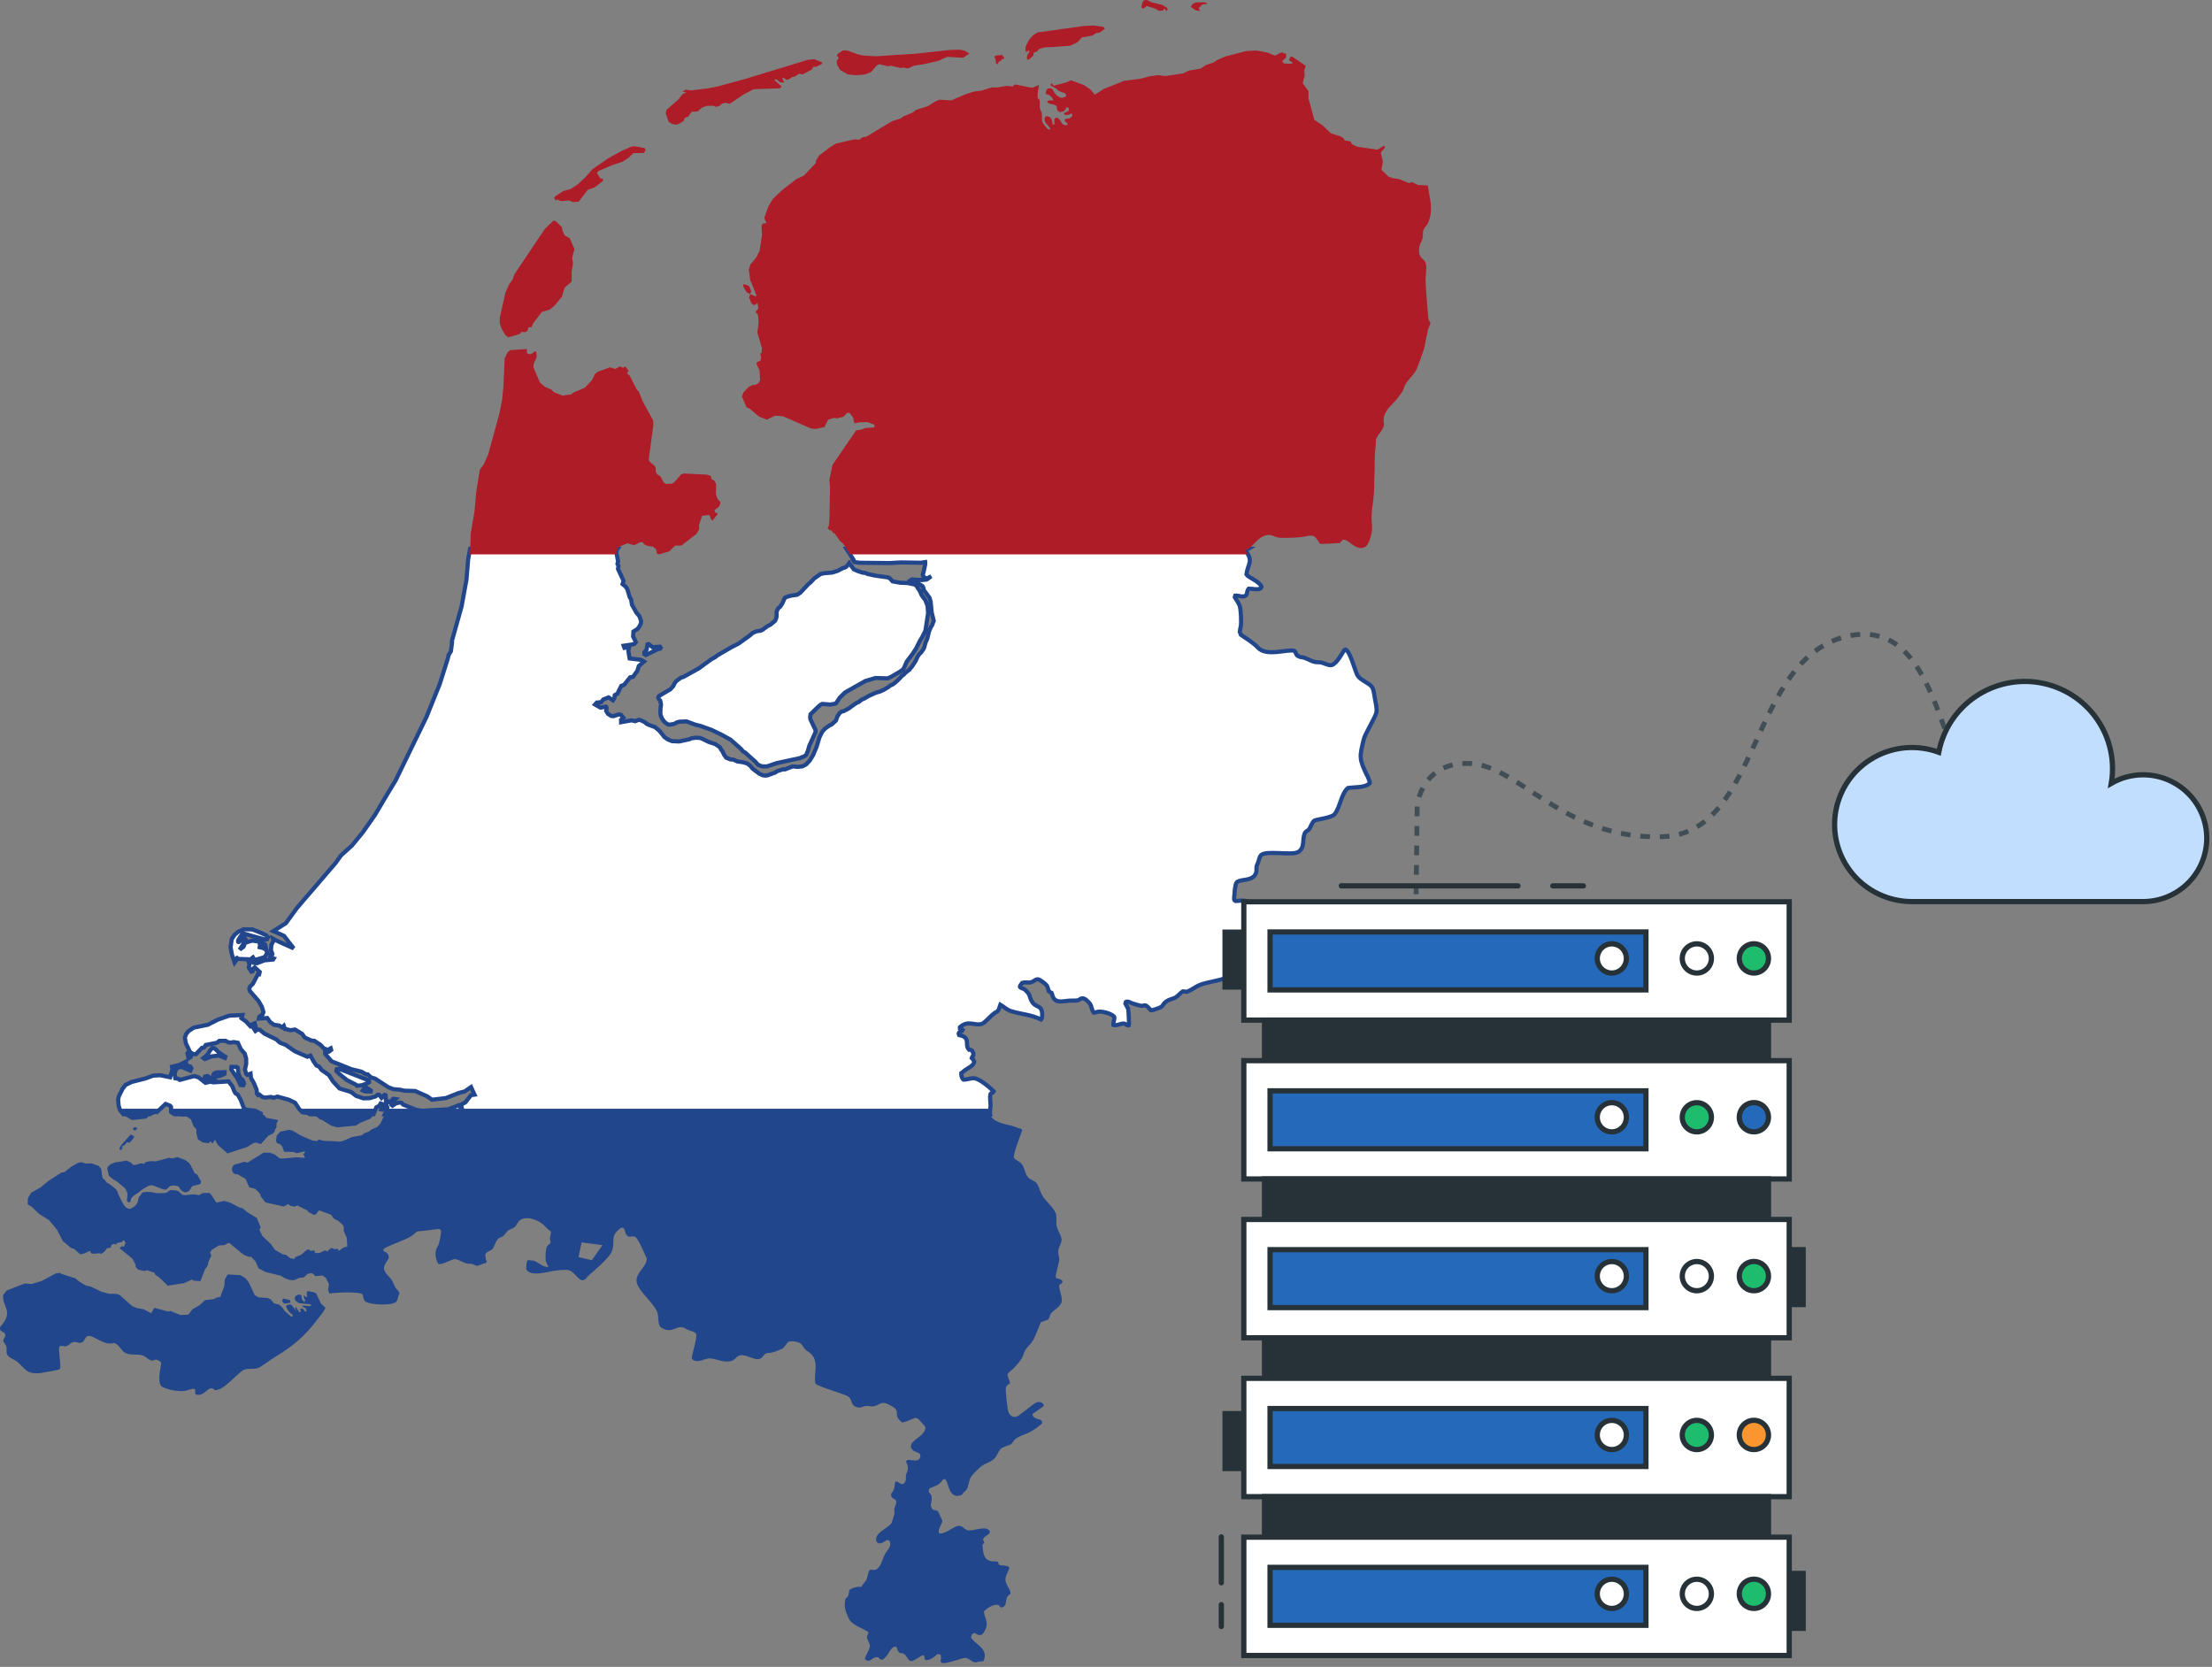 <svg xmlns="http://www.w3.org/2000/svg" width="422" height="318" viewBox="0 0 422 318" fill="none"><rect x="0" y="0" width="422" height="318" fill="#808080" stroke="none"/><g clip-path="url(#clip0_2491_338)"><path d="M89.682 104.702L89.323 106.624L89.121 109.037L88.994 110.573L88.426 113.674L88.063 115.676L87.64 117.186L86.249 122.143L86.203 122.311L86.248 122.49L86.022 124.249L85.57 124.971L85.454 125.546L85.395 125.742L83.893 130.488L82.991 132.726L82.437 134.102L81.37 136.756L80.261 139.036L80.235 139.089L76.445 146.884L76.391 146.998L75.793 148.228L75.489 148.857L73.74 151.736L73.546 152.066L73.302 152.478L72.627 153.62L71.525 155.486L69.218 158.773L67.148 161.302L65.946 162.388L65.161 163.095L65.061 163.187L64.009 164.648L63.338 165.428L56.631 173.245L56.013 174.096L54.534 176.121L52.154 177.631L54.182 178.543L56.023 180.915L53.705 179.882L52.533 179.328L52.07 179.056L52.149 179.523L51.772 180.26L51.731 180.716L51.693 181.328L51.873 181.736L51.975 181.985L51.927 182.134L51.836 182.228L51.645 182.196L51.599 182.377L51.535 182.681L52.222 182.862L52.106 183.051L50.431 183.213L49.037 183.757L48.379 183.678L48.008 182.838L48.262 182.646L48.571 183.153L50.432 182.618L50.708 182.273L50.95 181.797L50.818 181.199L50.157 180.844L49.179 180.63L50.09 180.707L50.667 180.537L50.564 180.172L49.942 179.996C49.942 179.996 50.164 179.844 50.166 179.729L48.096 179.442L46.983 179.799C46.969 179.763 46.971 179.154 46.815 179.18C46.792 179.184 46.85 179.661 46.674 179.889C46.576 180.019 46.621 180.11 46.632 180.128C46.586 180.262 46.464 180.669 46.446 180.632C46.446 180.632 45.808 181.075 45.689 181.206C45.858 180.968 46.388 180.176 46.388 180.176C46.455 180.125 46.447 179.642 46.615 179.701C46.672 179.721 46.679 178.782 46.608 178.785C46.507 178.788 46.317 178.717 46.119 178.928C45.964 179.092 45.806 179.532 45.687 179.641C45.483 179.823 45.434 179.684 45.42 179.646C45.298 179.342 46.177 178.292 46.222 178.199L46.391 178.059L48.211 178.588L50.597 179.245L50.928 179.19L51.039 179.021L51.157 178.811L50.748 178.41L49.763 177.955L48.175 177.315L46.487 177.278L45.402 177.783L44.737 178.359L44.216 179.139L43.991 180.682L44.23 182.045L44.757 183.623L45.217 182.986C45.161 182.761 45.225 182.647 45.22 182.776L45.24 182.928L47.258 182.998L47.609 183.916L47.448 184.546L47.95 185.354L48.183 185.297L48.293 184.774L48.599 184.551L49.548 185.427L49.434 185.896L49.175 185.905L48.248 187.677L47.932 187.981L47.719 188.189L47.553 188.637L47.676 189.069L49.315 190.955L49.959 192.072L50.259 193.072L50.117 193.491L49.432 194.009L49.393 194.323L49.839 194.29L50.981 194.211L51.558 194.994L52.282 195.51L53.254 195.634L53.815 196.003L54.144 195.704L54.348 196.295L54.796 196.384L55.402 196.542L56.285 196.407L57.645 197.241L58.133 197.927L59.388 198.502L59.964 198.559L61.193 199.373L61.762 200.003L62.555 200.284L63.091 199.983L63.182 200.293L62.75 200.64L62.025 200.745L62.037 201.053L63.258 202.467L64.691 203.031L67.01 203.969L68.957 204.446L69.857 204.961L70.146 204.955L70.735 205.503L71.579 205.787L73.688 207.152L74.068 207.398L74.133 207.439L75.03 207.776L76.288 207.889L77.148 208.072L79.207 208.135L81.505 209.153L82.41 209.798L85.055 209.484L87.572 208.493L88.601 208.229L88.659 208.213L89.865 207.382L90.032 207.752L90.136 207.979L90.525 208.829L89.853 208.925L88.8 210.278L87.93 210.774L87.966 210.901L88.047 211.183L87.68 211.116L87.491 210.861L85.538 211.62L85.323 211.631L80.604 211.9L79.4 211.731L77.972 211.153L76.897 210.721L76.61 210.393L76.235 210.326L75.511 210.505L74.876 210.94L74.692 210.804L74.597 210.404L75.432 209.678L75.04 209.611L74.588 210.119L74.172 210.134L73.898 210.374L73.641 210.256L73.561 208.944L73.381 208.87L73.326 208.887L72.796 209.45L72.639 209.24L72.361 208.869L72.049 208.852L71.641 209.177L70.534 209.501L69.339 209.538L67.943 209.066L67.555 208.766L66.98 208.321L64.768 207.644L63.552 206.337L62.752 205.095L61.363 204.132L60.9 203.499L60.368 203.258L59.842 202.519L59.234 201.383L58.643 201.61L56.257 200.557L54.518 199.348L53.992 199.137L53.381 198.895L52.731 198.297L50.445 197.191L49.583 196.47L49.111 196.407L48.729 196.684L48.451 196.253L48.815 196.109L48.601 195.222L48.082 195.435L48.069 195.775L47.811 195.835L47.258 195.231L46.939 194.882L46.054 194.244L46.24 193.638L45.791 193.66L45.031 193.698L44.238 193.736L43.764 193.757L41.575 194.514L39.779 195.432L39.656 195.497L38.961 195.637L37.409 195.955L36.989 196.041L35.972 196.7L35.5 197.289L35.268 197.971L35.468 199.055L36.122 200.402L35.989 200.601L35.863 200.797L35.754 200.962L35.887 201.525L35.911 201.627L35.977 201.912L36.385 201.638L36.458 200.856L36.936 201.097L37.38 201.106L38.53 199.896L38.593 199.889L38.922 199.853L39.27 199.347L41.417 198.925L41.822 198.574L43.022 198.554L43.473 198.822L44.05 198.904L44.55 198.797L45.383 198.931L45.502 199.192L45.924 200.126L46.688 201.007L46.962 201.955L46.972 202.965L46.726 204.038L46.968 204.855L47.186 205.057L47.801 204.827L47.883 205.655L48.442 206.642L48.959 207.894L49.013 208.618L49.232 208.894L49.386 208.834L49.463 208.807L49.594 208.911L50.053 209.277L50.579 209.389L51.719 209.269L52.167 209.431L52.941 209.199L55.069 209.792L56.289 210.371L56.961 211.397L57.086 211.589L57.68 212.19L58.779 212.331L59.106 212.578H71.256L71.799 211.243L72.341 210.978L72.607 210.516L73.265 210.728L72.748 211.653L72.932 211.696L73.587 211L73.736 210.845L73.897 211.261L73.721 211.933L73.413 212.577H188.892C188.896 212.593 188.888 212.562 188.892 212.577C188.783 212.136 188.975 211.391 188.975 210.898C188.975 210.144 188.77 209.421 188.975 208.696C189.07 208.563 189.29 208.423 189.447 208.38L189.562 208.198C188.852 207.458 186.897 205.805 185.866 205.704C185.215 205.639 184.493 205.992 183.804 205.962C183.46 205.663 183.373 205.164 183.389 204.732C183.528 204.653 183.649 204.555 183.761 204.442C184.302 203.891 185.855 203.355 185.849 202.531C185.776 202.265 185.582 202.015 185.377 201.834C185.429 201.666 185.539 201.491 185.667 201.369L185.707 200.986C185.619 200.812 185.544 200.637 185.474 200.455C185.356 200.319 185.053 200.242 184.882 200.264C183.912 199.341 185.362 197.943 182.992 197.464L182.895 197.18L183.014 196.932C183.165 196.819 183.346 196.703 183.528 196.65L183.643 196.458C183.496 196.34 183.313 196.24 183.134 196.176V195.952C184.769 194.508 185.906 195.779 187.324 195.321C187.869 195.146 188.891 193.925 189.426 193.502C190.477 192.673 190.324 193.299 190.86 191.675C191.516 192.059 192.057 192.629 192.806 192.87C194.743 193.495 196.788 193.55 198.612 194.506C198.811 194.334 198.819 193.901 198.824 193.659C198.867 191.562 197.608 192.411 196.819 190.984C196.266 189.983 196.698 189.869 195.543 188.808C195.276 188.562 194.755 188.562 194.577 188.277C194.579 187.95 194.874 187.75 195.029 187.488C195.422 187.355 196.013 187.471 196.446 187.429C196.756 187.401 197.018 187.284 197.272 187.115C197.52 186.953 197.784 186.767 198.097 186.834C198.406 186.899 199.507 187.721 199.691 187.995C199.821 188.191 200.031 188.869 200.106 189.125C200.253 189.244 200.436 189.344 200.615 189.407C200.757 189.68 200.775 189.992 200.911 190.263C201.591 191.617 203.308 190.804 204.529 190.886C204.874 190.863 205.301 190.91 205.631 190.827C205.914 190.757 206.12 190.496 206.414 190.446C206.942 190.357 207.703 191.143 207.971 191.55C208.308 192.062 208.226 192.599 208.657 193.186C208.996 193.189 209.274 193.025 209.6 192.995C210.376 192.922 212.037 193.358 212.57 193.975C212.701 194.402 212.333 194.983 212.415 195.544C212.956 195.756 213.775 195.241 214.363 195.262C214.722 195.275 215.064 195.696 215.365 195.61C215.443 195.475 215.296 192.645 215.224 192.462C215.102 192.151 214.856 191.766 214.695 191.457L214.792 191.141C215.223 190.949 215.574 191.249 215.95 191.39C216.219 191.492 217.621 191.909 217.841 191.897C218.05 191.888 218.296 191.767 218.511 191.798C218.781 191.837 219.364 192.491 219.548 192.713C219.914 192.751 220.13 192.623 220.457 192.522C222.321 191.941 221.478 191.794 222.502 191.043C222.96 190.706 223.624 190.592 224.131 190.353C224.714 190.08 225.105 189.478 225.648 189.125C225.882 189.131 226.128 189.16 226.354 189.224C227.257 188.937 228.023 188.257 228.893 187.903C230.098 187.412 232.779 187.022 233.493 186.674C234.07 186.39 234.605 185.63 235.32 185.85C235.605 185.939 235.732 186.241 235.89 186.449C236.397 187.109 237.063 187.381 237.796 187.712C237.922 187.727 239.344 186.902 239.629 186.766C239.812 186.551 239.879 186.238 240.081 186.043C240.809 185.337 242.027 185.165 242.656 184.282C243.258 183.436 243.218 181.563 243.715 181.008C244.207 180.461 245.113 180.783 245.47 180.037C245.91 179.118 245.221 178.295 245.273 177.421C244.868 177.084 244.342 176.551 244.036 176.125C242.786 174.377 241.516 174.41 239.884 173.31C237.908 171.976 238.419 171.643 235.736 171.889L235.495 171.731C235.355 171.443 235.538 170.568 235.538 170.186C235.538 169.859 235.706 168.548 235.932 168.335C236.682 167.625 238.695 168.161 239.488 166.824C239.85 166.212 239.605 165.724 239.763 165.119C239.785 165.038 239.848 164.947 239.884 164.87C240.119 164.379 240.184 163.862 240.391 163.392C240.416 163.338 240.512 163.211 240.554 163.167C241.492 162.146 246.481 163.297 247.709 162.511C248.996 161.688 248.402 160.108 248.908 158.989C249.126 158.507 249.452 158.564 249.717 158.233C250.071 157.794 250.289 156.821 250.797 156.53C251.15 156.328 254.103 156.014 254.634 155.31C255.73 153.856 255.848 151.456 257.147 150.333C258.392 150.114 260.388 150.333 261.301 149.419L261.337 149.204C261.157 148.745 261.01 148.238 260.745 147.817C259.265 144.719 259.354 144.373 260.18 141.023C260.446 139.945 262.48 136.697 262.598 135.865C262.714 135.054 262.405 133.972 262.283 133.157C261.9 130.615 261.835 130.994 259.848 129.685C259.444 129.402 259.127 129.142 258.898 128.687C258.49 127.875 257.558 124.21 256.696 123.911L256.441 124.035C255.913 124.84 255.084 126.497 254.101 126.868C253.561 127.073 252.507 126.437 251.921 126.362C251.549 126.313 251.179 126.357 250.799 126.27C249.966 126.079 249.176 125.458 248.32 125.378C248.146 125.361 248.06 125.345 247.901 125.272C247.792 125.223 247.627 125.167 247.535 125.098C247.214 124.861 247.24 124.39 246.928 124.16C245.658 123.758 241.583 125.38 239.924 123.494C239.22 122.695 237.659 121.73 236.742 121.104C236.689 120.922 236.615 120.738 236.524 120.572C236.533 120.228 236.654 119.821 236.717 119.476C236.847 118.759 236.739 116.343 236.524 115.63C236.359 115.09 235.852 114.439 235.564 113.935L235.662 113.62C236.243 113.537 237.363 114.181 237.802 113.43C238.015 113.064 237.801 112.795 238.237 112.3C238.832 112.272 240.115 112.637 240.558 112.176L240.655 111.893C240.164 110.83 238.221 110.23 237.785 109.592C238.052 107.539 239.175 107.101 237.686 105.157L237.821 104.841C237.93 104.819 238.042 104.77 238.156 104.702H161.483L162.116 105.68L162.782 106.707L162.704 106.804L163.03 107.229L164.033 107.355L169.697 107.418L171.919 107.293L175.695 107.356L176.501 107.23L176.515 107.392L176.501 107.702L176.187 109.181L176.049 109.591L176.166 109.999L176.481 110.25L176.874 110.345L177.661 109.936L176.776 110.565L175.892 110.66L173.965 110.535L173.733 110.694L174.83 111.29L175.302 111.384L175.97 111.793L176.169 112.139L176.227 112.549L177.328 114.026L177.544 114.782L177.75 116.848L178.134 118.431L177.819 119.28L177.603 119.596L177.249 120.413L176.915 121.797L176.561 122.615L176.325 123.495L176.148 123.873L175.696 124.504L175.401 124.754L175.027 125.321L174.673 126.107L173.999 127.137L173.655 127.527L173.533 127.742L173.336 127.868L172.652 128.421L172.468 128.648L172.118 128.904L171.468 129.589L170.782 130.225L170.25 130.607L169.799 130.791L169.523 131.044L168.58 131.609L167.972 131.884L167.832 131.945L167.106 132.143L165.729 132.772L164.9 133.252L164.645 133.373L164.391 133.466L163.801 133.938L163.447 134.062L162.53 134.703L161.913 135.163L160.951 135.667L160.537 135.761L160.203 136.015L159.789 136.613L159.475 137.462L158.649 138.216L158.334 138.34L157.389 139.002L156.878 139.568L156.329 140.669L155.798 142.431L155.129 144.034L154.5 145.073L153.753 145.86L153.063 146.205L152.18 146.3L151.235 146.205L149.78 146.771H149.328L148.206 147.148L147.912 147.37L146.457 147.904L146.024 147.966L145.532 147.904L144.839 147.589L143.587 146.645L143.154 146.11L142.546 145.638L141.739 145.417L140.677 145.261L139.89 144.916L139.371 144.885L138.533 144.538L138.12 143.94L137.786 143.248L137.55 142.996L137.393 142.619L137.118 142.399L136.469 141.957L135.151 141.517L134.01 140.951L133.616 140.794L132.732 140.731L131.887 140.857L131.572 141.014L129.566 141.454L128.21 141.391L127.384 141.046L126.755 140.606L125.831 139.441L124.966 138.717L123.687 138.247L123.332 138.058L123.076 137.806L122.309 137.429L121.871 137.311L121.179 137.589L120.507 137.433L120.341 137.445L119.217 137.646L118.896 137.704L118.493 137.776L118.482 137.331L118.919 136.914L118.429 136.354L118.059 136.286L117.593 136.439L117.038 136.622L116.588 136.577L115.977 136.172L115.75 135.8L115.639 135.618L115.649 135.536L115.664 135.453L115.728 135.021L115.593 134.817L115.389 134.852L114.838 134.949L114.567 134.996L113.748 134.529L113.521 134.399L113.855 134.031L114.684 133.959L115.108 133.43L115.649 133.22L115.975 133.093L116.1 133.043L116.473 133.289L116.932 133.592L117.029 133.449L117.214 133.171L117.29 132.612L117.621 132.429L117.8 132.329L118.529 130.837L119.053 130.667L120.208 129.218L120.761 129.126L121.58 127.996L121.873 127.056L122.301 126.687L122.705 126.337L122.86 126.202L122.295 125.879L120.402 125.651L120.119 125.618L119.874 124.199L119.98 123.65L120.014 123.471L119.35 123.566L119.196 123.586L119.128 123.597L118.995 123.245L118.976 123.189L120.665 122.939L120.765 122.907L121.034 122.829L121.314 122.486L120.787 121.436L120.842 120.476L121.468 120.09L121.624 119.992L121.932 119.596L122.198 119.09L122.264 118.966L122.304 118.45L121.964 117.524L121.417 116.889L120.559 115.354L120.401 114.346L120.125 113.914L119.787 112.745L119.731 112.555L119.692 112.423L119.442 112.035L119.379 111.936L119.242 111.816L118.766 111.433L118.958 110.797L117.899 108.529L117.993 107.98L117.796 107.568L117.918 107.1L117.581 105.348L117.751 104.751L117.788 104.704L89.682 104.702ZM162.007 107.419L161.534 108.049L161.22 108.269L160.827 108.364L159.824 108.899L158.701 109.244L157.385 109.338L156.559 109.496L155.339 110.346L154.573 111.164L154.258 111.384L152.705 113.051L152.094 113.459L150.835 113.649L149.814 113.964L149.598 114.31L149.263 115.096L148.832 115.757L148.536 115.977L148.322 116.292L148.152 116.756L148.163 117.582L148.044 118.052L147.868 118.431L147.004 119.154L146.354 119.499L145.448 120.16L145.095 120.317L144.269 120.444L143.581 120.759L143.012 121.261L140.906 122.772L139.549 123.464L136.954 124.974L136.364 125.414L135.716 125.76L133.296 127.521L130.347 129.158L129.954 129.252L129.049 129.913L128.795 130.196L128.42 130.919L127.908 131.486L125.725 132.775L125.57 133.059L125.725 133.405L125.962 133.688L126.061 134.097L126.099 134.507L126.021 135.008L125.982 135.952L126.021 136.392L126.296 137.085L126.729 137.682L127.025 137.934L127.359 138.154L127.714 138.249L128.538 138.124L129.227 137.778L129.619 137.683L130.976 137.62L132.649 138.249L133.573 138.47L135.696 139.225L137.604 140.138L139.373 141.112L141.3 142.811L141.793 143.378L142.146 143.565L144.113 145.328L144.605 145.895L145.41 146.209H146.315L148.183 145.58L152.57 144.636L153.473 144.259L153.788 144.038L154.122 143.252L154.376 142.339L155.597 139.634L155.558 139.226L154.594 137.18L154.555 136.772L154.633 136.268L155.97 134.947L156.541 134.444L156.874 134.287L158.369 134.411L159.295 134.256L159.529 134.13L160.179 133.123L161.2 132.116L165.094 129.915L167.003 129.347L169.362 129.41L170.05 129.096L171.664 128.152L172.272 127.711L172.488 127.365L172.999 126.201L174.122 124.718L174.81 123.653L175.478 122.286L175.97 121.482L176.54 120.351L177.061 116.982L176.952 115.536L176.54 114.497L176.088 113.901L175.836 113.543L175.398 112.579L175.201 112.343L175.163 112.296L175.128 112.232L174.829 111.761L174.534 111.51L173.136 111.226L171.682 111.163L170.822 111.008L170.286 110.912L169.773 110.346L169.442 110.156L166.963 109.811L165.509 109.496L165.094 109.309L164.564 109.246L163.698 108.964L162.893 108.617L162.007 107.419ZM123.756 122.872L123.521 122.928L123.359 123.945L122.922 124.47L122.928 124.782L123.226 124.958L124.186 124.482L125.472 123.846L125.949 123.757L126.049 123.574L125.913 123.369L124.513 123.48L124.092 123.142L123.756 122.872ZM40.547 199.913L40.07 200.369L39.608 201.19L38.824 201.844L39.094 202.04L40.325 201.528L41.752 201.368L42.917 201.818L42.987 201.608L41.782 200.798L40.914 199.978L40.547 199.913ZM35.447 202.554L34.194 203.165L32.818 203.502L32.91 203.971L32.46 205.512L30.539 205.127L29.215 205.204L29.053 205.264L28.923 205.311L27.699 205.758L25.12 206.409L23.947 206.979L23.405 207.674L22.685 209.105L22.531 209.784L22.633 210.919L22.903 211.793L23.539 212.576H28.584L28.756 212.429L29.473 212.142L29.942 212.15L31.595 210.604L32.442 210.932L32.635 211.183L32.621 212.119L32.831 212.269L33.133 212.486L33.425 212.576H50.014L48.649 211.889L47.029 211.718L46.551 211.475L45.917 209.815L45.357 208.827L44.984 208.632L44.71 208.228L44.307 207.207L43.592 206.301L40.683 206.488L40.157 206.357L39.203 206.575L37.884 205.536L37.065 205.285L34.308 206.015L34.066 205.816L33.437 205.713L33.324 204.888L33.479 204.235L33.76 203.815L33.871 203.649L34.648 203.54L36.308 204.235L36.508 203.804L36.312 203.474L35.649 203.25L35.495 203.197L35.544 203.11L35.447 202.554ZM44.158 203.531L44.095 204L44.754 204.95L45.201 205.593L45.879 206.993L46.403 207.024L46.546 206.68L46.343 206.118L45.801 205.595L45.486 204.828L45.364 203.692L45.175 203.545L44.158 203.531ZM64.697 203.901L64.242 203.975L64.174 204.315L64.715 204.866L66.162 206.036L67.977 206.967L68.102 207.137L69.086 207.027L70.243 206.574L70.397 206.463L70.384 206.127L64.697 203.901ZM42.842 204.541L41.255 204.601L40.821 204.825L40.795 204.88L40.724 205.035L40.837 205.183L41.03 205.44L42.141 205.19L42.832 204.853L42.842 204.541ZM39.565 205.275L39.125 205.374L39.049 205.594L39.22 205.902L39.592 205.949L40.554 205.854L39.565 205.275ZM69.855 207.439L69.521 207.582L69.224 208.03L69.646 208.201L70.714 208.216L70.734 208.034L69.855 207.439Z" fill="white"></path><path d="M188.892 212.577H73.413L73.721 211.933L73.897 211.261L73.736 210.845L73.587 211L72.932 211.696L72.748 211.653L73.265 210.728L72.607 210.516L72.341 210.978L71.799 211.243L71.256 212.578H59.106L58.779 212.331L57.68 212.19L57.086 211.589L56.961 211.397L56.289 210.371L55.069 209.792L52.941 209.199L52.167 209.431L51.719 209.269L50.579 209.389L50.053 209.277L49.594 208.911L49.463 208.807L49.386 208.834L49.232 208.894L49.013 208.618L48.959 207.894L48.442 206.642L47.883 205.655L47.801 204.827L47.186 205.057L46.968 204.855L46.726 204.038L46.972 202.965L46.962 201.955L46.688 201.007L45.924 200.126L45.502 199.192L45.383 198.931L44.55 198.797L44.05 198.904L43.473 198.822L43.022 198.554L41.822 198.574L41.417 198.925L39.27 199.347L38.922 199.853L38.593 199.889L38.53 199.896L37.38 201.106L36.936 201.097L36.458 200.856L36.385 201.638L35.977 201.912L35.911 201.627L35.887 201.525L35.754 200.962L35.863 200.797L35.989 200.601L36.122 200.402L35.468 199.055L35.268 197.971L35.5 197.289L35.972 196.7L36.989 196.041L37.409 195.955L38.961 195.637L39.656 195.497L39.779 195.432L41.575 194.514L43.764 193.757L44.238 193.736L45.031 193.698L45.791 193.66L46.24 193.638L46.054 194.244L46.939 194.882L47.258 195.231L47.811 195.835L48.069 195.775L48.082 195.435L48.601 195.222L48.815 196.109L48.451 196.253L48.729 196.684L49.111 196.407L49.583 196.47L50.445 197.191L52.731 198.297L53.381 198.895L53.992 199.137L54.518 199.348L56.257 200.557L58.643 201.61L59.234 201.383L59.842 202.519L60.368 203.258L60.9 203.499L61.363 204.132L62.752 205.095L63.552 206.337L64.768 207.644L66.98 208.321L67.555 208.766L67.943 209.066L69.339 209.538L70.534 209.501L71.641 209.177L72.049 208.852L72.361 208.869L72.639 209.24L72.796 209.45L73.326 208.887L73.381 208.87L73.561 208.944L73.641 210.256L73.898 210.374L74.172 210.134L74.588 210.119L75.04 209.611L75.432 209.678L74.597 210.404L74.692 210.804L74.876 210.94L75.511 210.505L76.235 210.326L76.61 210.393L76.897 210.721L77.972 211.153L79.4 211.731L80.604 211.9L85.323 211.631L85.538 211.62L87.491 210.861L87.68 211.116L88.047 211.183L87.966 210.901L87.93 210.774L88.8 210.278L89.853 208.925L90.525 208.829L90.136 207.979L90.032 207.752L89.865 207.382L88.659 208.213L88.601 208.229L87.572 208.493L85.055 209.484L82.41 209.798L81.505 209.153L79.207 208.135L77.148 208.072L76.288 207.889L75.03 207.776L74.133 207.439L74.068 207.398L73.688 207.152L71.579 205.787L70.735 205.503L70.146 204.955L69.857 204.961L68.957 204.446L67.01 203.969L64.691 203.031L63.258 202.467L62.037 201.053L62.025 200.745L62.75 200.64L63.182 200.293L63.091 199.983L62.555 200.284L61.762 200.003L61.193 199.373L59.964 198.559L59.388 198.502L58.133 197.927L57.645 197.241L56.285 196.407L55.402 196.542L54.796 196.384L54.348 196.295L54.144 195.704L53.815 196.003L53.254 195.634L52.282 195.51L51.558 194.994L50.981 194.211L49.839 194.29L49.393 194.323L49.432 194.009L50.117 193.491L50.259 193.072L49.959 192.072L49.315 190.955L47.676 189.069L47.553 188.637L47.719 188.189L47.932 187.981L48.248 187.677L49.175 185.905L49.434 185.896L49.548 185.427L48.599 184.551L48.293 184.774L48.183 185.297L47.95 185.354L47.448 184.546L47.609 183.916L47.258 182.998L45.24 182.928L45.22 182.776C45.225 182.647 45.161 182.761 45.217 182.986L44.757 183.623L44.23 182.045L43.991 180.682L44.216 179.139L44.737 178.359L45.402 177.783L46.487 177.278L48.175 177.315L49.763 177.955L50.748 178.41L51.157 178.811L51.039 179.021L50.928 179.19L50.597 179.245L48.211 178.588L46.391 178.059L46.222 178.199C46.177 178.292 45.298 179.342 45.42 179.646C45.434 179.684 45.483 179.823 45.687 179.641C45.806 179.532 45.964 179.092 46.119 178.928C46.317 178.717 46.507 178.788 46.608 178.785C46.679 178.782 46.672 179.721 46.615 179.701C46.447 179.642 46.455 180.125 46.388 180.176C46.388 180.176 45.858 180.968 45.689 181.206C45.808 181.075 46.446 180.632 46.446 180.632C46.464 180.669 46.586 180.262 46.632 180.128C46.621 180.11 46.576 180.019 46.674 179.889C46.85 179.661 46.792 179.184 46.815 179.18C46.971 179.154 46.969 179.763 46.983 179.799L48.096 179.442L50.166 179.729C50.164 179.844 49.942 179.996 49.942 179.996L50.564 180.172L50.667 180.537L50.09 180.707L49.179 180.63L50.157 180.844L50.818 181.199L50.95 181.797L50.708 182.273L50.432 182.618L48.571 183.153L48.262 182.646L48.008 182.838L48.379 183.678L49.037 183.757L50.431 183.213L52.106 183.051L52.222 182.862L51.535 182.681L51.599 182.377L51.645 182.196L51.836 182.228L51.927 182.134L51.975 181.985L51.873 181.736L51.693 181.328L51.731 180.716L51.772 180.26L52.149 179.523L52.07 179.056L52.533 179.328L53.705 179.882L56.023 180.915L54.182 178.543L52.154 177.631L54.534 176.121L56.013 174.096L56.631 173.245L63.338 165.428L64.009 164.648L65.061 163.187L65.161 163.095L65.946 162.388L67.148 161.302L69.218 158.773L71.525 155.486L72.627 153.62L73.302 152.478L73.546 152.066L73.74 151.736L75.489 148.857L75.793 148.228L76.391 146.998L76.445 146.884L80.235 139.089L80.261 139.036L81.37 136.756L82.437 134.102L82.991 132.726L83.893 130.488L85.395 125.742L85.454 125.546L85.57 124.971L86.022 124.249L86.248 122.49L86.203 122.311L86.249 122.143L87.64 117.186L88.063 115.676L88.426 113.674L88.994 110.573L89.121 109.037L89.323 106.624L89.682 104.702L117.788 104.704L117.751 104.751L117.581 105.348L117.918 107.1L117.796 107.568L117.993 107.98L117.899 108.529L118.958 110.797L118.766 111.433L119.242 111.816L119.379 111.936L119.442 112.035L119.692 112.423L119.731 112.555L119.787 112.745L120.125 113.914L120.401 114.346L120.559 115.354L121.417 116.889L121.964 117.524L122.304 118.45L122.264 118.966L122.198 119.09L121.932 119.596L121.624 119.992L121.468 120.09L120.842 120.476L120.787 121.436L121.314 122.486L121.034 122.829L120.765 122.907L120.665 122.939L118.976 123.189L118.995 123.245L119.128 123.597L119.196 123.586L119.35 123.566L120.014 123.471L119.98 123.65L119.874 124.199L120.119 125.618L120.402 125.651L122.295 125.879L122.86 126.202L122.705 126.337L122.301 126.687L121.873 127.056L121.58 127.996L120.761 129.126L120.208 129.218L119.053 130.667L118.529 130.837L117.8 132.329L117.621 132.429L117.29 132.612L117.214 133.171L117.029 133.449L116.932 133.592L116.473 133.289L116.1 133.043L115.975 133.093L115.649 133.22L115.108 133.43L114.684 133.959L113.855 134.031L113.521 134.399L113.748 134.529L114.567 134.996L114.838 134.949L115.389 134.852L115.593 134.817L115.728 135.021L115.664 135.453L115.649 135.536L115.639 135.618L115.75 135.8L115.977 136.172L116.588 136.577L117.038 136.622L117.593 136.439L118.059 136.286L118.429 136.354L118.919 136.914L118.482 137.331L118.493 137.776L118.896 137.704L119.217 137.646L120.341 137.445L120.507 137.433L121.179 137.589L121.871 137.311L122.309 137.429L123.076 137.806L123.332 138.058L123.687 138.247L124.966 138.717L125.831 139.441L126.755 140.606L127.384 141.046L128.21 141.391L129.566 141.454L131.572 141.014L131.887 140.857L132.732 140.731L133.616 140.794L134.01 140.951L135.151 141.517L136.469 141.957L137.118 142.399L137.393 142.619L137.55 142.996L137.786 143.248L138.12 143.94L138.533 144.538L139.371 144.885L139.89 144.916L140.677 145.261L141.739 145.417L142.546 145.638L143.154 146.11L143.587 146.645L144.839 147.589L145.532 147.904L146.024 147.966L146.457 147.904L147.912 147.37L148.206 147.148L149.328 146.771H149.78L151.235 146.205L152.18 146.3L153.063 146.205L153.753 145.86L154.5 145.073L155.129 144.034L155.798 142.431L156.329 140.669L156.878 139.568L157.389 139.002L158.334 138.34L158.649 138.216L159.475 137.462L159.789 136.613L160.203 136.015L160.537 135.761L160.951 135.667L161.913 135.163L162.53 134.703L163.447 134.062L163.801 133.938L164.391 133.466L164.645 133.373L164.9 133.252L165.729 132.772L167.106 132.143L167.832 131.945L167.972 131.884L168.58 131.609L169.523 131.044L169.799 130.791L170.25 130.607L170.782 130.225L171.468 129.589L172.118 128.904L172.468 128.648L172.652 128.421L173.336 127.868L173.533 127.742L173.655 127.527L173.999 127.137L174.673 126.107L175.027 125.321L175.401 124.754L175.696 124.504L176.148 123.873L176.325 123.495L176.561 122.615L176.915 121.797L177.249 120.413L177.603 119.596L177.819 119.28L178.134 118.431L177.75 116.848L177.544 114.782L177.328 114.026L176.227 112.549L176.169 112.139L175.97 111.793L175.302 111.384L174.83 111.29L173.733 110.694L173.965 110.535L175.892 110.66L176.776 110.565L177.661 109.936L176.874 110.345L176.481 110.25L176.166 109.999L176.049 109.591L176.187 109.181L176.501 107.702L176.515 107.392L176.501 107.23L175.695 107.356L171.919 107.293L169.697 107.418L164.033 107.355L163.03 107.229L162.704 106.804L162.782 106.707L162.116 105.68L161.483 104.702H238.156C238.042 104.77 237.93 104.819 237.821 104.841L237.686 105.157C239.175 107.101 238.052 107.539 237.785 109.592C238.221 110.23 240.164 110.83 240.655 111.893L240.558 112.176C240.115 112.637 238.832 112.272 238.237 112.3C237.801 112.795 238.015 113.064 237.802 113.43C237.363 114.181 236.243 113.537 235.662 113.62L235.564 113.935C235.852 114.439 236.359 115.09 236.524 115.63C236.739 116.343 236.847 118.759 236.717 119.476C236.654 119.821 236.533 120.228 236.524 120.572C236.615 120.738 236.689 120.922 236.742 121.104C237.659 121.73 239.22 122.695 239.924 123.494C241.583 125.38 245.658 123.758 246.928 124.16C247.24 124.39 247.214 124.861 247.535 125.098C247.627 125.167 247.792 125.223 247.901 125.272C248.06 125.345 248.146 125.361 248.32 125.378C249.176 125.458 249.966 126.079 250.799 126.27C251.179 126.357 251.549 126.313 251.921 126.362C252.507 126.437 253.561 127.073 254.101 126.868C255.084 126.497 255.913 124.84 256.441 124.035L256.696 123.911C257.558 124.21 258.49 127.875 258.898 128.687C259.127 129.142 259.444 129.402 259.848 129.685C261.835 130.994 261.9 130.615 262.283 133.157C262.405 133.972 262.714 135.054 262.598 135.865C262.48 136.697 260.446 139.945 260.18 141.023C259.354 144.373 259.265 144.719 260.745 147.817C261.01 148.238 261.157 148.745 261.337 149.204L261.301 149.419C260.388 150.333 258.392 150.114 257.147 150.333C255.848 151.456 255.73 153.856 254.634 155.31C254.103 156.014 251.15 156.328 250.797 156.53C250.289 156.821 250.071 157.794 249.717 158.233C249.452 158.564 249.126 158.507 248.908 158.989C248.402 160.108 248.996 161.688 247.709 162.511C246.481 163.297 241.492 162.146 240.554 163.167C240.512 163.211 240.416 163.338 240.391 163.392C240.184 163.862 240.119 164.379 239.884 164.87C239.848 164.947 239.785 165.038 239.763 165.119C239.605 165.724 239.85 166.212 239.488 166.824C238.695 168.161 236.682 167.625 235.932 168.335C235.706 168.548 235.538 169.859 235.538 170.186C235.538 170.568 235.355 171.443 235.495 171.731L235.736 171.889C238.419 171.643 237.908 171.976 239.884 173.31C241.516 174.41 242.786 174.377 244.036 176.125C244.342 176.551 244.868 177.084 245.273 177.421C245.221 178.295 245.91 179.118 245.47 180.037C245.113 180.783 244.207 180.461 243.715 181.008C243.218 181.563 243.258 183.436 242.656 184.282C242.027 185.165 240.809 185.337 240.081 186.043C239.879 186.238 239.812 186.551 239.629 186.766C239.344 186.902 237.922 187.727 237.796 187.712C237.063 187.381 236.397 187.109 235.89 186.449C235.732 186.241 235.605 185.939 235.32 185.85C234.605 185.63 234.07 186.39 233.493 186.674C232.779 187.022 230.098 187.412 228.893 187.903C228.023 188.257 227.257 188.937 226.354 189.224C226.128 189.16 225.882 189.131 225.648 189.125C225.105 189.478 224.714 190.08 224.131 190.353C223.624 190.592 222.96 190.706 222.502 191.043C221.478 191.794 222.321 191.941 220.457 192.522C220.13 192.623 219.914 192.751 219.548 192.713C219.364 192.491 218.781 191.837 218.511 191.798C218.296 191.767 218.05 191.888 217.841 191.897C217.621 191.909 216.219 191.492 215.95 191.39C215.574 191.249 215.223 190.949 214.792 191.141L214.695 191.457C214.856 191.766 215.102 192.151 215.224 192.462C215.296 192.645 215.443 195.475 215.365 195.61C215.064 195.696 214.722 195.275 214.363 195.262C213.775 195.241 212.956 195.756 212.415 195.544C212.333 194.983 212.701 194.402 212.57 193.975C212.037 193.358 210.376 192.922 209.6 192.995C209.274 193.025 208.996 193.189 208.657 193.186C208.226 192.599 208.308 192.062 207.971 191.55C207.703 191.143 206.942 190.357 206.414 190.446C206.12 190.496 205.914 190.757 205.631 190.827C205.301 190.91 204.874 190.863 204.529 190.886C203.308 190.804 201.591 191.617 200.911 190.263C200.775 189.992 200.757 189.68 200.615 189.407C200.436 189.344 200.253 189.244 200.106 189.125C200.031 188.869 199.821 188.191 199.691 187.995C199.507 187.721 198.406 186.899 198.097 186.834C197.784 186.767 197.52 186.953 197.272 187.115C197.018 187.284 196.756 187.401 196.446 187.429C196.013 187.471 195.422 187.355 195.029 187.488C194.874 187.75 194.579 187.95 194.577 188.277C194.755 188.562 195.276 188.562 195.543 188.808C196.698 189.869 196.266 189.983 196.819 190.984C197.608 192.411 198.867 191.562 198.824 193.659C198.819 193.901 198.811 194.334 198.612 194.506C196.788 193.55 194.743 193.495 192.806 192.87C192.057 192.629 191.516 192.059 190.86 191.675C190.324 193.299 190.477 192.673 189.426 193.502C188.891 193.925 187.869 195.146 187.324 195.321C185.906 195.779 184.769 194.508 183.134 195.952V196.176C183.313 196.24 183.496 196.34 183.643 196.458L183.528 196.65C183.346 196.703 183.165 196.819 183.014 196.932L182.895 197.18L182.992 197.464C185.362 197.943 183.912 199.341 184.882 200.264C185.053 200.242 185.356 200.319 185.474 200.455C185.544 200.637 185.619 200.812 185.707 200.986L185.667 201.369C185.539 201.491 185.429 201.666 185.377 201.834C185.582 202.015 185.776 202.265 185.849 202.531C185.855 203.355 184.302 203.891 183.761 204.442C183.649 204.555 183.528 204.653 183.389 204.732C183.373 205.164 183.46 205.663 183.804 205.962C184.493 205.992 185.215 205.639 185.866 205.704C186.897 205.805 188.852 207.458 189.562 208.198L189.447 208.38C189.29 208.423 189.07 208.563 188.975 208.696C188.77 209.421 188.975 210.144 188.975 210.898C188.975 211.391 188.783 212.136 188.892 212.577ZM188.892 212.577C188.888 212.562 188.896 212.593 188.892 212.577ZM162.007 107.419L161.534 108.049L161.22 108.269L160.827 108.364L159.824 108.899L158.701 109.244L157.385 109.338L156.559 109.496L155.339 110.346L154.573 111.164L154.258 111.384L152.705 113.051L152.094 113.459L150.835 113.649L149.814 113.964L149.598 114.31L149.263 115.096L148.832 115.757L148.536 115.977L148.322 116.292L148.152 116.756L148.163 117.582L148.044 118.052L147.868 118.431L147.004 119.154L146.354 119.499L145.448 120.16L145.095 120.317L144.269 120.444L143.581 120.759L143.012 121.261L140.906 122.772L139.549 123.464L136.954 124.974L136.364 125.414L135.716 125.76L133.296 127.521L130.347 129.158L129.954 129.252L129.049 129.913L128.795 130.196L128.42 130.919L127.908 131.486L125.725 132.775L125.57 133.059L125.725 133.405L125.962 133.688L126.061 134.097L126.099 134.507L126.021 135.008L125.982 135.952L126.021 136.392L126.296 137.085L126.729 137.682L127.025 137.934L127.359 138.154L127.714 138.249L128.538 138.124L129.227 137.778L129.619 137.683L130.976 137.62L132.649 138.249L133.573 138.47L135.696 139.225L137.604 140.138L139.373 141.112L141.3 142.811L141.793 143.378L142.146 143.565L144.113 145.328L144.605 145.895L145.41 146.209H146.315L148.183 145.58L152.57 144.636L153.473 144.259L153.788 144.038L154.122 143.252L154.376 142.339L155.597 139.634L155.558 139.226L154.594 137.18L154.555 136.772L154.633 136.268L155.97 134.947L156.541 134.444L156.874 134.287L158.369 134.411L159.295 134.256L159.529 134.13L160.179 133.123L161.2 132.116L165.094 129.915L167.003 129.347L169.362 129.41L170.05 129.096L171.664 128.152L172.272 127.711L172.488 127.365L172.999 126.201L174.122 124.718L174.81 123.653L175.478 122.286L175.97 121.482L176.54 120.351L177.061 116.982L176.952 115.536L176.54 114.497L176.088 113.901L175.836 113.543L175.398 112.579L175.201 112.343L175.163 112.296L175.128 112.232L174.829 111.761L174.534 111.51L173.136 111.226L171.682 111.163L170.822 111.008L170.286 110.912L169.773 110.346L169.442 110.156L166.963 109.811L165.509 109.496L165.094 109.309L164.564 109.246L163.698 108.964L162.893 108.617L162.007 107.419ZM123.756 122.872L123.521 122.928L123.359 123.945L122.922 124.47L122.928 124.782L123.226 124.958L124.186 124.482L125.472 123.846L125.949 123.757L126.049 123.574L125.913 123.369L124.513 123.48L124.092 123.142L123.756 122.872ZM40.547 199.913L40.07 200.369L39.608 201.19L38.824 201.844L39.094 202.04L40.325 201.528L41.752 201.368L42.917 201.818L42.987 201.608L41.782 200.798L40.914 199.978L40.547 199.913ZM35.447 202.554L34.194 203.165L32.818 203.502L32.91 203.971L32.46 205.512L30.539 205.127L29.215 205.204L29.053 205.264L28.923 205.311L27.699 205.758L25.12 206.409L23.947 206.979L23.405 207.674L22.685 209.105L22.531 209.784L22.633 210.919L22.903 211.793L23.539 212.576H28.584L28.756 212.429L29.473 212.142L29.942 212.15L31.595 210.604L32.442 210.932L32.635 211.183L32.621 212.119L32.831 212.269L33.133 212.486L33.425 212.576H50.014L48.649 211.889L47.029 211.718L46.551 211.475L45.917 209.815L45.357 208.827L44.984 208.632L44.71 208.228L44.307 207.207L43.592 206.301L40.683 206.488L40.157 206.357L39.203 206.575L37.884 205.536L37.065 205.285L34.308 206.015L34.066 205.816L33.437 205.713L33.324 204.888L33.479 204.235L33.76 203.815L33.871 203.649L34.648 203.54L36.308 204.235L36.508 203.804L36.312 203.474L35.649 203.25L35.495 203.197L35.544 203.11L35.447 202.554ZM44.158 203.531L44.095 204L44.754 204.95L45.201 205.593L45.879 206.993L46.403 207.024L46.546 206.68L46.343 206.118L45.801 205.595L45.486 204.828L45.364 203.692L45.175 203.545L44.158 203.531ZM64.697 203.901L64.242 203.975L64.174 204.315L64.715 204.866L66.162 206.036L67.977 206.967L68.102 207.137L69.086 207.027L70.243 206.574L70.397 206.463L70.384 206.127L64.697 203.901ZM42.842 204.541L41.255 204.601L40.821 204.825L40.795 204.88L40.724 205.035L40.837 205.183L41.03 205.44L42.141 205.19L42.832 204.853L42.842 204.541ZM39.565 205.275L39.125 205.374L39.049 205.594L39.22 205.902L39.592 205.949L40.554 205.854L39.565 205.275ZM69.855 207.439L69.521 207.582L69.224 208.03L69.646 208.201L70.714 208.216L70.734 208.034L69.855 207.439Z" stroke="#21468B" stroke-width="0.793"></path><path d="M22.819 211.519L22.904 211.794L23.757 212.843L25.143 213.667L25.625 213.63L25.815 213.615L27.784 213.404L28.192 213.205L28.279 212.837L28.756 212.429L29.473 212.143L29.942 212.151L30.616 211.519H22.819ZM32.63 211.519L32.621 212.119L32.832 212.268L33.133 212.486L34.762 212.986L34.927 213.037L35.547 212.937L36.431 213.575L36.922 214.825L37.469 215.475L37.475 216.255L37.752 217.357L37.967 217.48L38.662 217.946L39.523 218.062L39.839 218.106L40.109 217.706L40.542 218.157L41.033 217.439L41.086 217.564L41.565 218.429L42.316 219.087L43.398 220.043L45.653 219.308L47.093 218.839L48.362 218.069L48.827 217.972L49.427 218.168L49.747 218.276L51.195 216.668L52.09 216.246L52.438 215.818L52.428 215.557L52.723 215.108L52.77 214.302L53.084 213.669L52.417 213.549L50.816 213.263L50.428 212.783L48.649 211.889L47.03 211.718L46.637 211.519H32.63ZM57.042 211.519L57.087 211.588L57.681 212.189L58.78 212.33L59.207 212.651L60.23 212.874L61.035 213.548L61.379 213.628L63.237 214.766L64.311 215.067L64.38 215.061L67.888 214.74L68.805 214.165L70.091 213.648L70.704 213.403L71.205 212.704L71.688 211.518L57.042 211.519ZM72.824 211.519L72.75 211.652L72.934 211.695L73.1 211.519H72.824ZM73.831 211.519L73.722 211.932L72.604 214.272L71.954 215.021L70.926 215.441L70.34 215.895L69.494 216.187L69.039 216.565L67.154 216.914L65.414 217.672L64.665 217.802L63.311 217.692L61.724 217.644L60.804 217.389L60.425 217.714L59.509 217.541L59.371 217.482L57.293 216.582L55.752 215.652L55.097 215.545L53.472 215.888L52.816 216.602L52.775 216.858L52.65 217.604L52.852 218.088L53.404 218.248L53.806 218.651L54.209 219.723L55.204 219.745L55.977 219.764L56.605 220.002L57.109 219.882L58.17 219.633L58.119 219.985L57.842 220.121L58.196 220.877L57.948 220.867L56.556 220.782L53.864 221.032L53.343 220.974L52.352 220.207L51.458 219.901L50.29 219.895L47.219 221.795L46.64 221.635L45.202 222.064L44.765 222.148L44.388 222.472L44.336 222.695L44.23 223.126L44.438 223.69L44.839 224.009L45.144 224.013H45.322L45.782 224.282L46.869 224.92L47.552 226.503L48.706 226.796L49.103 227.208L49.622 227.745L49.775 228.283L50.411 229.095L50.645 229.393L54.174 230.17L55.013 229.697L55.335 230.025L56.199 230.201L56.733 229.975L58.529 230.867L58.799 231.196L59.83 231.757L60.217 231.694L60.568 231.271L60.888 230.891L62.487 231.488L62.975 231.671L63.174 231.743L63.744 232.529L64.084 232.687L64.51 232.893L64.803 233.147L65.162 233.462L65.391 233.663L65.457 233.827L65.618 234.227L65.614 234.287L65.562 234.85L66.148 236.101L66.26 237.807L65.54 237.987L64.631 238.641L64.409 238.207L63.791 238.333L63.614 238.198L63.498 238.109L63.111 238.121L62.561 238.615L62.358 238.795L62.115 238.495L61.996 238.547L61.556 238.738L60.969 239.026L60.312 239.049L60.116 239.056L60.093 238.971L59.97 238.543L59.246 238.62L58.951 238.369L58.54 238.441L58.135 238.785L57.436 239.381L57.013 239.552L56.363 239.809L56.118 240.155L55.363 240.05L54.562 239.38L53.964 239.3L52.458 238.446L51.666 237.312L50.054 235.788L49.492 234.619L49.733 234.14L48.993 232.356L47.618 231.526L47.137 231.232L46.304 230.513L45.702 230.38L43.875 229.413L42.8 229.091L41.285 229.434L40.263 227.868L39.916 227.567L39.631 227.582L38.622 227.62L37.988 228.008L36.944 227.842L36.09 227.926L35.32 228.003L34.832 227.966L33.953 227.184C33.953 227.184 32.927 226.989 32.586 227.038C32.245 227.086 31.806 227.575 31.611 227.575C31.418 227.575 30.83 227.624 30.635 227.624C30.438 227.624 29.56 227.625 29.365 227.528C29.169 227.43 28.536 227.381 28.097 227.381C27.657 227.381 27.511 227.429 27.267 227.479C27.024 227.527 26.875 228.063 26.681 228.161C26.488 228.26 26.292 229.04 26.292 229.235C26.292 229.43 25.755 230.065 25.755 230.065C25.755 230.065 25.12 230.552 24.827 230.602C24.533 230.65 24.143 230.456 23.9 230.211C23.657 229.967 23.118 229.041 23.069 228.845C23.02 228.649 22.484 227.82 22.484 227.527C22.484 227.234 21.947 226.698 21.751 226.551C21.555 226.405 20.727 225.721 20.483 225.672C20.237 225.624 20.091 225.039 19.848 224.99C19.606 224.941 19.409 224.258 19.409 223.818C19.409 223.38 19.251 222.898 19.251 222.898L18.806 222.421L18.462 222.298L17.462 221.934L16.241 221.963L15.581 221.706L14.884 221.843L13.62 222.547L12.316 223.588L11.673 223.72L10.011 224.793L9.302 225.253L7.75 226.515L5.93 227.56L5.328 228.595L5.278 229.764L6.024 230.199L7.464 231.583L9.358 232.768L10.866 234.593L11.973 236.748L13.509 238.054L13.775 238.146L14.191 238.285L15.323 239.298L15.425 239.275L16.014 239.146L16.067 239.136L16.207 239.068L16.823 238.78L17.16 238.622L17.416 239.13L17.961 239.181L18.942 239.086L19.308 239.2L19.939 238.761L20.427 238.118L20.989 238.034L21.147 238.008L21.182 237.62L21.636 237.288L22.133 237.424L22.302 237.132L23.276 236.934L23.567 236.535L23.956 237.114L23.623 237.827L23.231 237.739L23.049 237.906L22.81 238.119L24.124 239.195L24.975 239.893L25.279 240.142L25.49 240.547L25.843 241.234L25.867 241.483L25.889 241.695L26.324 242.196L27.629 242.505L27.984 242.309L28.956 242.633L29.506 242.818L29.598 243.177L30.368 243.69L31.789 245.065L32.013 245.281L32.414 245.218L35.097 244.793L36.669 244.082L36.912 244.305L37.295 244.334L38.237 244.41L39.13 242.119L39.62 241.453L39.68 241.185L39.795 240.641L40.322 239.558L40.09 238.919L40.406 238.443L41.746 237.612L42.88 237.517L43.514 237.13L43.774 237.146L45.913 238.929L46.684 239.47L47.577 239.8L47.886 239.734L48.775 240.689L49.314 241.963L50.715 242.674L53.607 243.388L54.324 243.827L55.265 244.18L56.069 244.231L56.405 244.089L57.14 243.779L57.938 243.698L58.69 243.021L59.435 242.865L59.831 243.087L60.154 243.462L61.519 243.337L62.162 243.775L62.768 245.03L62.597 246.046L62.831 246.783C63.738 246.58 68.641 246.336 69.183 246.954C69.298 247.386 69.364 248.095 69.77 248.341C70.746 248.933 74.533 249.134 75.512 248.398C75.994 248.037 75.812 247.318 76.202 246.886C76.181 246.795 76.14 246.555 76.104 246.48C75.964 246.194 75.604 245.921 75.434 245.632C75.186 245.213 75.036 244.702 74.786 244.278C74.379 243.592 73.448 242.965 73.29 242.169C73.098 241.195 74.019 240.635 74.193 239.843C74.126 239.313 73.803 238.844 73.254 238.738L73.092 238.397C73.258 238.131 73.526 238.032 73.794 237.904C75.347 237.167 76.996 236.68 78.502 235.813C78.913 235.575 79.216 235.062 79.659 234.933C79.924 234.855 80.252 234.857 80.527 234.841C81.01 234.812 83.705 234.417 83.829 234.458L84.104 234.715C84.281 235.068 83.824 236.982 83.673 237.413C83.581 237.678 83.397 237.891 83.298 238.136C82.911 239.101 83.121 240.185 83.574 241.068C84.305 241.475 86.058 240.157 86.875 240.212C87.045 240.224 87.308 240.328 87.47 240.389C87.918 240.562 88.475 240.89 88.921 241.001C89.851 241.235 89.614 240.836 90.852 241.475C91.291 241.53 92.158 241.007 92.736 240.937L92.857 240.594C92.614 240.282 92.7 239.82 92.541 239.458L92.659 239.209C92.89 238.721 93.613 238.643 93.937 238.269C94.459 237.673 94.501 236.712 95.158 236.219C95.341 236.082 95.645 236.024 95.848 235.904C96.216 235.684 96.538 235.155 96.851 234.807C97.254 234.502 97.773 234.395 98.149 234.117C98.548 233.82 98.688 233.231 99.073 232.888C100.283 231.81 102.568 232.665 103.672 233.644C104.129 234.051 104.504 234.596 105.068 234.898C105.212 235.374 104.894 235.818 104.913 236.285C104.925 236.582 105.075 236.789 105.011 237.133C104.851 237.339 104.619 237.456 104.461 237.639C104.055 238.107 103.993 240.09 104.164 240.688C104.251 240.986 104.515 241.394 104.653 241.692C103.555 241.761 102.886 240.963 101.981 240.563C101.576 240.384 101.153 240.519 100.763 240.372L100.505 240.654C100.414 241.134 100.404 241.62 100.392 242.108C101.132 243.636 104.393 242.647 105.598 242.448C106.118 242.36 107.705 242.21 108.194 242.266C109.558 242.419 110.102 244.017 111.045 244.243C111.137 244.223 111.403 244.184 111.48 244.151C111.81 244.009 112.001 243.588 112.265 243.362C113.323 242.451 116.166 240.027 116.673 238.836C117.578 236.712 116.097 235.945 118.521 234.209L118.931 234.266C119.401 234.687 119.066 235.319 119.84 235.878C120.314 236.006 120.75 235.742 121.195 235.97C121.786 236.275 123.043 239.373 123.395 240.123C123.322 241.697 121.49 242.662 121.429 244.209C121.356 246.056 124.72 248.421 125.421 250.414C125.694 251.188 125.422 252.839 126.189 253.305C128.454 254.682 129.134 252.346 130.934 253.537C131.502 253.913 132.333 253.879 132.814 254.468C133.071 255.036 132.083 258.143 131.968 259.028L132.13 259.375C132.583 259.729 133.193 259.702 133.723 259.567C134.238 259.435 134.71 259.171 135.254 259.152C136.553 259.101 137.623 259.955 139.345 259.691C140.357 259.535 140.507 258.405 141.687 258.528C142.391 258.6 143.18 258.987 143.918 259.202C144.301 259.305 144.747 259.337 145.123 259.152C145.503 258.963 145.702 258.399 146.11 258.212C146.484 258.039 146.953 258.135 147.345 258.021C147.769 257.897 148.723 257.549 149.115 257.365C149.698 257.091 149.949 256.384 150.393 255.978C151.057 255.753 152.363 255.93 152.873 256.419C153.12 256.655 153.293 257.068 153.523 257.332C153.78 257.626 154.1 257.8 154.406 258.022C155.453 258.78 155.641 259.851 155.596 261.071C155.567 261.86 155.34 263.29 155.586 263.97C155.984 264.483 160.648 265.806 161.644 266.329C162.845 266.962 162.035 268.155 163.649 268.498C164.202 268.615 164.737 268.257 165.264 268.216C165.711 268.181 166.234 268.37 166.68 268.282C167.76 268.071 168.066 267.249 169.39 267.874C171.971 269.094 170.661 269.377 171.316 270.549C171.49 270.86 171.844 271.102 172.085 271.364C172.995 271.265 173.758 270.759 174.623 270.483C175.214 270.521 175.487 271.044 175.844 271.429C176.071 271.675 176.413 271.945 176.529 272.277C176.591 272.459 176.521 272.663 176.456 272.822C175.882 274.263 173.748 274.698 173.756 276.023C174.006 276.997 175.129 276.949 175.505 277.402L175.604 277.784C175.353 279.226 173.824 278.344 173.085 278.539L172.831 278.823C173.034 279.221 173.223 279.651 173.206 280.11L173.153 280.464C173.102 280.819 172.887 281.126 172.831 281.496C172.786 281.786 172.858 282.132 172.796 282.41C172.751 282.611 172.539 282.953 172.359 283.067L171.948 283.133C171.636 282.924 171.282 282.611 170.884 282.626C170.471 283.232 170.967 283.836 170.038 284.928C169.849 285.619 170.362 285.846 170.849 286.149L171.004 286.463C170.998 286.974 170.706 287.358 170.631 287.849C170.585 288.152 170.651 288.434 170.651 288.73C170.651 288.858 170.134 290.47 170.101 290.525C169.434 291.629 166.577 292.394 167.246 294.171C167.964 294.85 168.654 294.04 169.275 293.764L169.664 293.922C170.175 294.758 169.539 295.421 169.078 296.09C168.053 297.575 168.12 299.964 166.107 299.429L165.911 299.572C165.773 299.672 165.829 299.608 165.753 299.772C165.516 300.287 165.551 300.885 165.282 301.405C165.024 301.901 164.538 302.137 164.394 302.726C163.559 302.637 162.695 302.886 162.017 303.324C161.945 303.843 161.95 304.691 161.347 304.902C160.951 306.418 161.207 307.176 161.819 308.547C162.555 310.197 164.368 310.431 165.692 311.381C165.64 311.659 165.54 311.952 165.397 312.194C165.356 312.894 166.022 313.41 165.946 314.088C165.855 314.894 165.171 315.67 164.986 316.506L165.459 316.821C166.426 316.902 166.39 315.987 167.581 316.165L167.794 316.473L168.189 316.63L168.561 316.538C168.723 316.331 168.914 316.147 169.093 315.957C169.62 315.393 169.988 314.181 170.848 314.113L171.123 314.37C171.174 314.729 171.332 315.143 171.654 315.343C172.966 315.333 172.832 316.279 173.637 316.885C174.366 316.952 175.318 316.097 175.978 315.782L176.331 315.906C176.324 316.14 176.388 316.456 176.508 316.662C177.157 316.905 178.396 316.078 178.77 315.565C178.983 315.545 179.213 315.58 179.419 315.622C179.592 316.014 179.505 316.572 179.419 316.976L179.756 317.271C180.967 317.385 183.541 316.213 184.237 316.287C184.947 316.362 185.374 317.114 186.087 317.135C186.348 317.142 186.62 316.995 186.871 316.977C187.128 316.957 187.386 316.944 187.64 316.887C188.57 314.597 186.512 314 185.283 312.51C185.194 312.266 185.391 311.945 185.494 311.731L185.734 311.573H186.03C187.124 312.287 187.503 311.906 188.007 310.817C188.747 309.219 187.527 308.366 187.78 307.319C188.443 306.727 189.51 306.013 190.454 306.157C190.588 306.26 190.715 306.411 190.785 306.564L191.103 306.663C192.183 306.434 191.775 305.207 192.161 304.62C192.274 304.449 192.594 304.201 192.753 304.047C192.951 303.528 191.891 302.252 191.83 301.598C191.732 300.584 192.287 300.035 192.556 299.173L192.477 298.923C192.039 298.582 191.145 298.734 190.572 298.516C190.551 298.334 190.457 298.09 190.332 297.951C189.965 297.799 189.412 297.926 188.998 297.818C187.491 297.429 187.61 296.017 187.425 294.769C187.503 294.606 187.633 294.437 187.778 294.329C187.768 294.167 187.667 293.907 187.54 293.797C187.589 293.071 188.516 292.969 188.839 292.377L188.802 292.036C187.998 290.962 185.752 292.144 184.67 291.937C183.86 291.783 183.551 290.83 182.567 291.148C181.709 291.425 179.934 292.869 179.124 292.477C178.885 291.613 179.729 290.87 179.774 290.085C179.456 289.478 179.264 288.875 178.907 288.257C177.972 287.879 178.033 288.393 177.551 287.253C177.652 286.707 177.811 286.009 177.728 285.458C177.655 284.973 177.013 284.702 177.219 284.172C177.468 283.531 178.981 283.789 179.892 282.253L180.205 282.152C180.967 282.446 180.803 285.066 182.411 285.367C182.783 285.437 183.057 285.292 183.413 285.235C183.59 285.112 183.641 284.95 183.766 284.795C183.929 284.591 184.209 284.442 184.359 284.23C184.815 283.585 184.786 282.598 185.163 281.903C185.511 281.263 186.261 280.604 186.815 280.076C187.591 279.226 188.875 279.062 189.686 278.282C190.199 277.79 190.451 276.857 190.926 276.396C191.262 276.073 192.138 275.844 192.648 275.643C193.13 275.483 193.296 274.861 193.697 274.543C194.481 273.924 195.432 273.709 196.316 273.281C197.279 272.814 198.009 272.217 198.813 271.553C198.823 271.378 198.751 271.09 198.63 270.955C197.99 270.576 197.383 270.781 196.942 269.916L197.056 269.667C197.775 269.281 198.428 268.671 199.124 268.247C199.147 267.522 198.246 267.338 197.707 267.558C197.003 267.844 194.418 270.167 193.875 270.291C193.767 270.316 193.311 270.278 193.185 270.265C192.796 270.001 192.645 269.913 192.421 269.476C192.177 268.998 191.781 265.202 191.906 264.693C192.004 264.296 192.381 264.111 192.696 263.904C192.626 263.338 192.18 262.669 192.203 262.176C192.476 261.708 192.974 261.45 193.345 261.072C193.814 260.593 194.663 259.637 194.976 259.062C195.215 258.619 195.305 258.121 195.546 257.675C195.939 256.952 196.664 256.444 197.077 255.698C197.704 254.564 198.053 253.422 198.573 252.236C199.052 252.104 199.51 251.868 199.99 251.737C200.244 251.346 200.312 250.709 200.619 250.415C201.22 249.838 202.226 249.28 202.523 248.43C202.806 247.623 201.907 245.662 202.071 245.191C202.254 244.978 202.523 244.87 202.701 244.651L202.644 244.343C202.422 244.057 201.902 243.916 201.563 243.869L201.407 243.612C201.347 243.12 201.993 241.146 202.072 240.442C202.143 239.808 201.857 239.3 201.875 238.738C201.899 238.023 202.458 237.334 202.524 236.637C202.625 235.566 201.306 234.57 201.544 232.699C201.544 232.247 201.568 231.759 201.367 231.346C200.715 230.009 199.346 229.091 198.693 227.791C198.421 227.25 198.093 226.041 197.707 225.656C197.217 225.167 196.535 225.096 196.098 224.55C195.531 223.845 195.48 222.895 194.996 222.158C194.648 221.629 193.918 221.427 193.46 220.937C193.151 220.261 194.761 216.547 195.016 215.555L194.835 215.364C194.212 215.211 193.611 214.928 192.986 214.765C191.739 214.442 189.257 214.074 188.879 212.531C188.812 212.256 188.867 211.882 188.918 211.519H85.796L85.541 211.618L85.325 211.63L80.606 211.898L79.403 211.729L78.885 211.52L73.831 211.519ZM25.824 214.988L25.638 215.081L25.47 215.162L25.378 215.476L25.726 215.694L26.231 215.31L25.824 214.988ZM24.896 216.456L23.115 218.475L22.8 219.057L22.922 219.494L23.396 219.057L23.228 218.727L23.812 218.444L24.18 217.938L24.779 217.963L25.423 217.211L25.613 216.814L25.237 216.543L24.896 216.456ZM33.858 220.752L32.781 221.004L32.256 220.869L29.903 221.515L29.713 221.57L28.852 221.501L27.847 221.67L27.422 222.053L27.05 221.885L25.871 222.222L25.35 222.215L24.967 221.766L24.094 221.388L23.14 221.584L22.004 221.736L21.087 222.114C21.099 222.057 20.463 222.642 20.461 222.837C20.461 223.032 20.703 223.862 20.752 224.155C20.801 224.447 21.191 224.643 21.485 224.887C21.776 225.131 22.265 225.326 22.509 225.57C22.755 225.813 23.584 226.399 23.828 226.692C24.074 226.985 24.267 227.424 24.316 227.766C24.366 228.108 24.217 228.645 24.217 228.987C24.217 229.328 24.509 229.376 24.706 229.376C24.902 229.376 24.952 228.791 25.047 228.595C25.145 228.4 25.632 228.01 25.632 228.01L26.608 227.375C26.608 227.375 27.048 226.936 27.34 226.789C27.635 226.642 28.218 226.252 28.56 226.155C28.901 226.058 29.196 226.154 29.586 226.3C29.976 226.447 30.317 226.593 30.707 226.739C31.098 226.886 31.392 226.984 31.636 226.935C31.882 226.886 32.221 226.3 32.71 226.202C33.198 226.105 33.394 226.202 33.784 226.252C34.175 226.301 34.174 226.594 34.418 226.887C34.664 227.179 35.054 227.472 35.347 227.472C35.638 227.472 36.081 227.205 36.081 227.205L36.679 226.291L38.192 225.895L38.28 225.694L38.384 225.446L38.314 225.318L38.017 224.767L37.655 224.102L37.125 223.811L36.361 222.26L36.01 221.802L35.978 221.759L35.255 221.268L33.858 220.752ZM110.959 237.023L114.944 237.532L112.908 240.411L110.364 239.823L110.959 237.023ZM11.482 242.825L10.606 242.943L8.005 244.355L5.992 244.966L4.752 244.841L1.29 246.192L0.606 247.027C0.319 249.248 2.797 250.166 0.035 253.138L0 253.544C0.067 253.902 0.538 254.132 0.841 254.267L1.003 254.616C1.055 255.033 0.715 255.355 0.609 255.744C0.764 256.238 1.193 256.547 1.258 257.098C1.307 257.514 1.166 258 1.356 258.393C1.661 259.025 2.688 259.322 3.224 259.739C3.909 260.269 4.432 261.019 5.131 261.509C6.421 262.412 8.396 261.802 9.793 261.566C10.273 261.486 10.791 261.385 11.267 261.283L11.502 261.001C11.573 259.895 11.139 257.668 11.289 257.007L11.542 256.723L12.563 256.848C13.691 256.454 13.516 255.603 15.196 256.215C15.442 256.15 15.685 256.056 15.906 255.934C16.089 255.595 16.283 255.239 16.556 254.963C17.709 254.357 19.596 256.841 21.768 256.216C22.739 256.449 23.126 257.729 23.97 258.135C24.944 258.603 26.258 258.246 27.291 258.609C27.974 258.849 28.236 259.434 29.04 259.59C29.286 259.495 29.55 259.416 29.81 259.364C30.15 259.478 30.588 259.667 30.769 259.997C30.632 261.212 30.004 263.322 30.749 264.432C31.714 265.11 33.94 265.495 35.095 265.369C35.78 265.295 36.45 264.88 37.14 264.962C37.29 265.134 37.259 265.589 37.203 265.786L37.416 266.068C39.194 266.476 39.795 263.951 40.979 265.187C42.595 265.378 45.013 262.242 46.386 261.408C47.3 260.853 48.543 261.433 49.591 260.81C50.637 260.187 51.6 259.398 52.638 258.767C56.039 256.699 58.181 254.863 60.603 251.657C61.09 251.011 61.755 250.247 62.095 249.497L61.244 248.699L60.597 247.335L60.351 246.813L59.979 246.567L58.73 246.299L58.556 246.487L58.526 247.085L58.665 247.34L58.412 247.503L57.981 247.05L57.975 247.57L58.277 248.13L58.029 248.372L57.598 247.868L57.493 247.147L57.283 246.971L56.766 247.015L56.361 247.264L56.221 247.606L56.366 248.145L57.028 248.589L58.316 248.732L59.31 248.842L59.296 249.178L57.652 249.066L57.709 249.262L58.331 249.579L58.506 250.142L58.249 250.202L57.658 249.576L57.235 249.749L57.424 250.257L57.11 250.339L56.436 249.337L56.273 249.517L56.568 250.214L55.728 249.077L55.383 248.828L54.745 248.982L54.549 249.299L55.154 250.286L55.888 250.901L55.863 250.989L55.822 251.125L55.532 251.159L54.242 250.037L53.884 249.455L53.243 248.882L52.252 248.633L51.657 247.879L51.002 247.618L49.341 247.494L48.604 247.082L48.283 246.402L47.452 244.636L46.935 243.958L46.401 243.563L45.768 243.248L44.926 243.209L43.435 243.131L43.05 243.809L42.879 244.11L42.797 245.331L42.025 247.41L41.231 247.571L40.877 247.815L39.785 247.955L39.103 248.04L38.057 249.016L36.718 249.767L35.983 250.758L35.342 250.834L34.973 250.838L34.36 250.847L33.035 250.318L32.418 250.072L32.166 250.237L29.448 249.5L29.135 250.01L28.939 250.362L28.847 250.528L28.689 250.448L27.367 249.762L26.145 249.554L25.449 249.268L25.225 249.176L22.836 247.047L22.232 246.839L20.835 246.822L19.397 246.442L17.31 245.445L16.452 245.276L15.124 244.502L14.716 244.156L14.371 243.863L13.526 243.597L11.694 243.019L11.482 242.825ZM53.999 247.717L53.833 248.11L53.977 248.493L54.32 248.713L55.398 248.519L55.329 248.032L53.999 247.717Z" fill="#21468B"></path><path d="M218.763 0L218.247 0.054L218.006 0.338L217.766 1.246L217.904 1.633L218.255 1.58L218.769 1.14L220.4 1.649L221.161 2.086L221.864 2.008L222.135 1.618L222.516 2.108L222.759 1.798L222.569 1.436L221.754 0.944L219.688 0.435L218.763 0ZM229.939 0.432L228.203 0.461L227.555 0.722L227.15 1.316L228.155 1.989L229.01 2.1L228.642 1.574L229.399 0.847L230.34 0.744L229.939 0.432ZM208.678 4.865L207.099 4.94L206.812 4.952L197.988 6.18L197.098 6.705L196.294 7.617L195.682 8.863L195.635 9.564L195.803 10.002L196.259 9.534L196.279 9.602L196.371 9.92L195.997 10.492L195.896 11.115L196.034 11.399L196.303 11.345L197.164 10.587L197.186 10.094L197.832 9.804L198.288 9.316L199.396 9.017L200.865 8.979L204.132 8.724L205.588 8.042L206.42 7.129L208.368 6.806L209.07 6.311L209.801 6.204L210.798 5.5L210.471 5.113L208.678 4.865ZM183.128 9.476L181.287 9.52L178.645 9.811L174.712 10.241L167.174 10.731L167.031 10.726L164.788 10.609L163.569 10.341L161.66 9.643L160.821 9.605L160.152 10.054L159.75 10.345L159.65 10.684L160.032 11.015L159.978 11.09L159.611 11.616L159.682 12.217L159.705 12.389L160.262 13.34L160.342 13.387L161.762 14.199L162.258 14.249L163.308 14.355L165.037 14.203L166.166 13.746L167.308 12.463L167.697 12.283L167.765 12.251L167.88 12.279L169.341 12.645L169.96 12.532L171.834 12.971L172.321 12.89L173.215 13.059L174.399 12.525L176.079 12.283L178.986 11.619L180.737 10.849L183.744 11.022L184.95 10.207L184.383 9.883L183.969 9.647L183.128 9.476ZM239.708 9.63L237.787 9.737L233.917 10.723L232.322 11.398L231.565 11.893L230.042 12.429L229.052 13.088L226.862 13.452L225.619 14.024L222.322 14.504L220.996 14.326L219.293 14.567L218.99 14.646L217.592 15.013L214.295 15.441L213.812 15.694L210.52 16.99L208.88 18.059L208.006 17.056L206.811 16.236L204.317 15.319L203.739 15.584L203.509 15.688L203.262 15.753L203.093 15.801L201.046 16.358L200.989 16.291L200.602 15.863L200.385 16.214L200.636 16.416L201.315 16.791C201.315 16.791 201.767 17.068 201.817 17.193C201.868 17.319 202.244 17.419 202.345 17.495C202.444 17.57 203.047 17.745 203.147 17.77C203.249 17.795 203.425 18.133 203.373 18.297C203.323 18.459 203.06 18.551 202.897 18.598C202.717 18.65 202.449 18.657 202.269 18.598C201.932 18.487 201.554 18.159 201.316 17.895C201.116 17.675 200.814 17.041 200.814 17.041L200.538 16.866H199.91C199.91 16.866 199.639 17.159 199.585 17.317C199.528 17.481 199.467 17.749 199.56 17.895C199.665 18.061 199.998 18.039 200.162 18.146C200.354 18.271 200.586 18.483 200.714 18.673C200.794 18.794 200.971 19.005 200.889 19.125C200.791 19.267 200.481 19.087 200.312 19.125C200.142 19.164 199.818 19.204 199.785 19.375C199.758 19.517 199.987 19.655 200.111 19.728C200.339 19.86 200.815 19.878 200.965 19.928C201.116 19.979 201.449 20.087 201.568 20.255C201.682 20.417 201.581 20.729 201.668 20.907C201.745 21.065 201.901 21.282 202.069 21.334C202.364 21.424 202.817 21.28 203.073 21.108C203.271 20.974 203.3 20.534 203.525 20.455C203.599 20.429 203.722 20.475 203.777 20.531C203.892 20.648 203.979 20.902 203.928 21.058C203.889 21.175 203.702 21.239 203.601 21.309C203.411 21.44 202.93 21.482 202.949 21.711C202.964 21.89 203.322 21.92 203.5 21.937C203.646 21.95 203.835 21.87 203.977 21.838C204.135 21.802 204.367 21.626 204.505 21.712C204.59 21.765 204.608 21.942 204.58 22.038C204.518 22.252 204.25 22.458 204.053 22.566C203.81 22.699 203.316 22.543 203.149 22.765C203.086 22.85 203.131 23.021 203.174 23.117C203.258 23.307 203.574 23.427 203.651 23.619C203.671 23.668 203.679 23.751 203.651 23.796C203.616 23.853 203.517 23.889 203.45 23.896C203.231 23.916 202.926 23.822 202.747 23.695C202.598 23.588 202.502 23.343 202.396 23.193C202.322 23.087 202.234 22.936 202.145 22.841C202.019 22.71 201.848 22.492 201.668 22.466C201.524 22.444 201.302 22.524 201.216 22.641C201.052 22.867 201.166 23.419 201.166 23.57C201.166 23.72 201.04 23.87 200.889 23.77C200.739 23.67 200.764 23.161 200.663 22.917C200.6 22.764 200.515 22.545 200.387 22.44C200.191 22.278 199.71 22.139 199.585 22.164C199.46 22.189 199.311 22.437 199.283 22.59C199.235 22.859 199.384 23.318 199.51 23.468C199.636 23.619 200.137 24.171 200.289 24.397C200.439 24.622 200.343 24.652 200.264 24.698C200.097 24.793 199.786 24.523 199.685 24.423C199.585 24.322 199.285 23.921 199.034 23.595C198.783 23.268 198.783 23.042 198.783 22.716C198.783 22.389 198.8 22.24 198.783 22.038C198.764 21.825 198.733 21.46 198.658 21.335C198.583 21.209 198.357 20.658 198.357 20.432C198.357 20.206 198.358 19.981 198.382 19.73C198.407 19.479 198.356 19.151 198.231 18.951C198.105 18.751 198.03 18.876 197.979 18.675C197.929 18.474 197.954 17.771 198.004 17.52C198.054 17.269 198.221 16.204 198.221 16.204L196.927 16.749L196.852 16.733L193.621 16.104L193.192 16.493L192.055 16.374L190.383 16.675L189.223 16.684L187.236 17.288L185.824 17.468L184.344 17.924L181.481 19.151L179.275 19.016L178.47 19.333L176.994 20.259L174.762 20.957L174.147 21.458L172.351 22.206L171.816 22.599L170.203 23.112L168.055 24.402L165.309 26.054L164.528 26.192L163.967 26.642L163.008 26.585L159.503 27.381L158.327 28.099L156.277 29.656L155.7 30.571L155.601 31.144L153.43 33.428L153.379 33.482L152.9 33.705L152.044 34.101L151.936 34.18L151.465 34.52L151.351 34.605L149.333 36.166L147.455 37.934L146.569 39.421L145.804 41.586L146.216 42.551L145.503 42.652L145.269 43.096L145.383 44.829L144.909 47.867L144.26 49.145L143.159 50.46L142.855 51.402L142.985 52.392L143.11 53.364L143.921 55.372L144.294 56.294L144.19 56.553L143.119 56.121L143.313 55.537L142.917 54.559L141.864 54.192L141.764 54.581L142.433 55.761L143.119 56.121L142.909 56.759L143.36 57.888L143.863 58.245L144.533 57.797L144.667 58.852L144.117 59.506L144.582 60.016L144.74 61.361L144.489 63.435L145.348 66.374L145.312 67.239L145.051 67.465L145.225 68.24L145.075 68.788L144.413 69.108L144.285 69.344L144.898 70.628L145.015 72.515L144.758 73.011L144.204 73.412L143.645 73.422L142.849 73.799L141.829 74.882L141.551 75.662L142.42 77.716L142.958 77.913L143.388 78.278L144.778 79.461L146.284 80.056L147.873 79.3L148.701 79.363L149.342 79.404L154.75 81.749L155.63 81.832L157.28 81.478L157.974 80.094L158.985 79.741L159.788 79.805L160.982 79.452L161.637 78.743L162.093 78.787L162.746 79.631L163.005 80.765L163.988 80.57L165.484 80.523L166.531 80.91L166.698 80.974L166.771 80.998L166.827 81.189L166.883 81.386L166.645 81.542L165.074 81.669L164.331 81.963L163.344 82.084L158.966 88.477L158.812 88.704L158.527 90.065L158.223 91.536L158.35 92.828L158.334 93.734L158.239 98.941L158.166 99.85L158.13 100.313L157.871 100.758L158.251 101.14L158.376 101.156L158.621 101.187L158.755 101.388L158.977 101.725L159.217 101.747L160.251 103.207L160.845 103.716L162.117 105.681L162.169 105.76H238.093C237.987 105.574 237.856 105.377 237.687 105.157L237.822 104.842C238.678 104.667 239.673 102.93 240.89 102.358C242.635 101.537 242.93 102.608 244.411 102.608C245.74 102.608 247.205 102.598 248.522 102.424C249.03 102.358 249.628 102.168 250.132 102.168C250.247 102.168 250.566 102.249 250.662 102.292C251.205 102.528 251.6 103.618 251.944 103.771C252.205 103.792 255.46 103.623 255.579 103.588C255.817 103.421 255.932 103.156 256.17 102.99C257.348 102.706 258.537 105.235 260.397 104.368C261.191 103.998 261.733 101.76 261.757 100.947C261.786 99.968 261.604 98.977 261.679 97.989C261.769 96.806 261.986 95.623 262.089 94.435C262.182 93.36 262.15 92.264 262.192 91.178C262.331 89.041 262.148 87.167 262.462 84.966C262.512 84.61 262.415 84.181 262.52 83.828C262.857 82.688 264.233 81.895 263.993 80.647C263.895 79.818 264.022 79.233 264.45 78.512C265.037 77.525 265.975 76.814 266.673 75.904C267.054 75.407 267.548 74.786 267.774 74.201C267.885 73.913 267.942 73.63 268.106 73.354C268.693 72.365 269.587 71.628 270.172 70.613C270.391 70.236 271.673 66.674 271.767 66.211C271.945 65.332 272.058 64.451 272.334 63.503C272.25 62.795 272.959 62.004 272.883 61.56C272.817 61.441 272.606 61.184 272.571 61.086C272.435 60.694 271.94 54.038 271.96 53.312C271.982 52.459 272.201 51.126 272.023 50.322C271.762 49.158 270.581 49.546 270.743 47.398C270.801 46.633 271.113 46.27 271.351 45.604C271.542 45.065 271.363 44.387 271.569 43.842C271.748 43.366 272.182 43.091 272.394 42.647C273.2 40.966 273.096 39.06 272.706 37.298C272.617 36.902 272.491 35.62 272.333 35.379L270.535 35.291L269.3 34.717L268.84 34.946L266.985 34.184L265.64 33.972L264.886 33.685L263.546 32.385L263.821 30.807L263.424 29.174L263.501 28.989L264.211 28.167L264.161 27.907L264.132 27.759L263.994 27.835L262.779 28.552L262.329 28.485L258.979 27.992L258.09 27.602L257.766 27.29L257.715 26.979L257.098 26.884L256.527 26.792L256.285 26.352L255.747 26.015L253.915 25.439L252.352 23.934L250.733 22.844L249.633 18.754L249.634 17.409L248.974 16.479L248.562 15.902L248.528 15.854L248.909 14.403L248.828 13.448L249.099 12.566L246.612 10.854L246.18 10.804L245.982 11.27L245.936 11.37L245.965 11.552L246.508 11.868V12.168L244.989 12.121L244.584 11.706L245.368 10.982V10.898V10.284L244.475 9.974L244.133 10.155L243.257 10.617L241.769 10.024L239.708 9.63ZM191.153 10.483L189.99 10.597L189.721 10.807L189.972 11.477L189.978 12.046L190.334 12.277L190.596 11.704L190.893 11.625L191.242 11.181L191.484 11.307L191.592 11.049L191.153 10.483ZM155.353 11.292L154.111 11.415L151.545 12.197L143.726 14.585L142.438 14.982L137.194 16.426L135.853 16.699L135.296 16.813L135.097 16.853L133.174 17.093L131.858 17.257L131.454 17.194L130.828 17.096L130.457 17.317L130.149 17.499L130.395 17.525L130.978 17.584L130.729 17.71L130.174 17.989L129.467 18.936L127.135 20.979L127.015 21.655L127.538 23.196L128.196 23.649L129.009 23.788L129.652 23.568L130.528 22.979L130.524 22.668L130.759 22.431L130.891 22.385L131.163 22.288L131.298 22.239L131.953 21.318L133.112 21.271L133.168 21.217L133.826 20.582L134.764 20.202L136.113 20.176L136.632 20.396L137.302 20.179L137.78 19.755L138.533 19.61L139.161 19.79L139.213 19.805L140.715 18.789L140.833 18.71L140.998 18.597L141.773 18.075L143.777 17.021L148.802 16.839L149.121 16.496L147.82 15.36L147.813 15.152L148.185 15.174L148.842 15.693L149.592 15.737L149.225 14.837L149.577 14.882L150.017 15.237L150.582 15.099L151.063 14.728L151.682 14.589L152.482 14.032L152.594 14.064L153.082 14.203L153.42 14.027L153.836 13.809L154.736 13.34L154.824 13.296L155.165 12.745L155.789 12.711L156.093 12.554L156.887 12.148L156.746 11.868L155.353 11.292ZM121.037 27.893L120.421 27.983L118.631 28.777L116.105 30.156L115.975 30.246L115.029 30.897L113.281 32.103L113.033 32.272L112.291 33.119L111.618 33.886L110.227 35.163L108.904 36.051L107.46 36.447L106.056 37.362L105.687 37.684L106.028 38.273L106.292 38.058L107.056 38.372L108.111 38.276L108.331 38.256L108.396 38.25L108.557 38.234L109.294 38.551L110.396 38.474L112.141 36.205L113.475 35.733L114.954 34.559L115.08 34.295L114.941 34.092L114.535 34.05L114.173 33.468L114.003 33.191L113.887 33.002L113.943 32.921L114.119 32.663L115.974 31.855L116.758 31.512L118.546 30.926L118.712 30.874L119.933 30.093L120.8 29.221L120.941 29.218L122.824 29.175L122.866 29.114L123.16 28.702L123.016 28.265L121.037 27.893ZM105.571 42.113L103.919 43.707L103.857 43.798L102.507 45.809L101.868 46.762L99.482 50.322L99.286 50.613L98.416 51.913L98.385 51.959L98.172 52.278L97.749 53.401L97.154 54.194L96.775 55.039L96.424 55.82L95.335 60.693L95.337 61.649L95.716 62.753L96.06 63.338L96.267 63.688L96.33 63.794L96.396 63.903L96.525 64.009L96.944 64.352L98.804 63.835L99.253 63.643L99.433 63.326L100.155 63.36L100.606 63.164L100.804 62.514L101.038 62.354L101.338 62.497L101.396 62.378L101.793 61.553L103.397 59.493L104.885 59.066L105.828 58.265L107.206 56.599L107.696 54.904L109.06 53.729V51.788L109.127 51.398L109.284 50.489L109.314 50.307L109.29 50.133L109.152 49.195L109.488 47.896L109.589 47.504L108.674 45.452L108.39 45.294L107.749 44.937L107.395 44.2L107.317 44.036L107.191 43.341L106.002 42.152L105.571 42.113ZM100.567 66.582L99.519 66.651L98.115 66.746L97.333 66.799L96.887 67.149L96.582 67.743L96.281 68.329L96.04 73.773L95.861 75.592L95.793 76.295L95.311 78.709L95.257 78.978L94.519 81.668L94.499 81.741L93.14 86.676L92.29 88.588L92.109 88.834L92.051 88.913L91.844 89.193L91.547 89.595L90.849 93.883L90.834 94.041L90.609 96.612L90.533 97.474L90.192 99.475L90.177 99.57L89.811 101.713L89.713 104.541L89.484 105.76H117.659L117.58 105.346L117.749 104.749L118.111 104.298L118.511 104.134L119.303 103.811L119.716 103.642L120.78 103.966L120.975 104.023L122.103 103.454L122.167 103.453L122.66 103.442L122.829 103.8L123.005 103.883L123.278 104.014L123.499 104.122L124.311 104.257L124.621 104.307L124.898 104.564L125.191 104.835L125.315 105.638L125.69 105.757L127.643 105.198L128.607 104.281L128.811 104.087H129.31H129.981L132.907 101.825L133.392 100.934L133.382 100.753L133.349 100.211L133.445 99.914L133.83 98.749L133.95 98.386L135.328 98.254L135.471 98.602L135.668 99.087L135.922 99.325L136.882 98.101L136.876 97.899L136.461 97.789L136.318 97.305L137.105 96.744L137.136 96.686L137.412 96.144L137.422 95.938L137.43 95.778L137.043 95.362L136.887 95.193L136.572 94.216L136.638 92.463L136.641 92.403L136.278 91.658L135.796 91.46L135.668 91.088L135.557 90.761L134.726 90.541L131.625 90.387L130.546 90.333L130.415 90.327L129.941 90.496L128.824 91.811L128.249 92.264L127 92.315L126.565 91.964L126.061 90.938L125.329 90.434L125.076 89.897L125.116 89.351L124.918 88.89L124.485 88.536L123.833 87.956L123.769 87.569L124.65 81.053L124.607 80.196L124.323 79.682L122.598 76.565L122.084 75.227L121.884 74.714L121.474 74.308L121.196 73.758L120.346 72.083L120.126 71.647L119.608 71.22L119.944 70.769L119.715 70.473L119.495 70.187L119.254 69.879L118.912 70.172L118.613 70.046L118.264 69.903L117.367 70.39L116.369 70.075L115.972 70.221L114.442 70.773L114.063 70.91L113.512 71.336L112.955 72.489L111.871 73.657L111.745 73.793L111.604 73.946L109.358 74.909L109.088 75.141L108.992 75.227L107.758 75.411L107.374 75.468L105.693 74.842L105.252 74.364L103.953 73.776L103.024 73.02L101.763 70.075L101.799 69.453L102.372 68.163L102.362 67.839L102.322 67.134L102.054 67.035L101.637 67.321L101.265 67.576L100.919 67.552L100.481 67.325L100.538 66.84L100.556 66.695L100.567 66.582Z" fill="#AE1C28"></path></g><path d="M270 184.084L270.008 183.32" stroke="#414E55" stroke-width="0.93" stroke-miterlimit="10"></path><path d="M270.023 181.761L270.368 153.649C270.368 153.649 271.187 145.194 280.537 145.662C289.887 146.13 298.507 160.322 317.256 159.616C336.005 158.91 333.596 125.684 352.394 121.383C371.192 117.082 369.857 150.324 379.501 153.534C381.65 154.531 383.992 155.041 386.36 155.028C389.499 155.028 396.939 155.142 400.151 155.192" stroke="#414E55" stroke-width="0.93" stroke-miterlimit="10" stroke-dasharray="1.86 1.86"></path><path d="M400.906 155.266H401.668" stroke="#414E55" stroke-width="0.93" stroke-miterlimit="10"></path><path d="M344 238.402H340.047V248.872H344V238.402Z" fill="#263238" stroke="#263238" stroke-miterlimit="10"></path><path d="M344 300.169H340.047V310.639H344V300.169Z" fill="#263238" stroke="#263238" stroke-miterlimit="10"></path><path d="M237.668 177.828H233.715V188.297H237.668V177.828Z" fill="#263238" stroke="#263238" stroke-miterlimit="10"></path><path d="M237.668 269.686H233.715V280.156H237.668V269.686Z" fill="#263238" stroke="#263238" stroke-miterlimit="10"></path><path d="M341.343 172.034H237.293V194.607H341.343V172.034Z" fill="white" stroke="#263238" stroke-miterlimit="10"></path><path d="M314.007 177.794H242.297V188.847H314.007V177.794Z" fill="#256ABA" stroke="#263238" stroke-miterlimit="10"></path><path d="M323.717 185.63C325.252 185.63 326.497 184.383 326.497 182.846C326.497 181.308 325.252 180.062 323.717 180.062C322.182 180.062 320.938 181.308 320.938 182.846C320.938 184.383 322.182 185.63 323.717 185.63Z" fill="white" stroke="#263238" stroke-miterlimit="10"></path><path d="M337.388 182.846C337.39 182.293 337.228 181.752 336.922 181.292C336.617 180.832 336.182 180.473 335.673 180.26C335.164 180.047 334.603 179.991 334.062 180.098C333.52 180.204 333.023 180.47 332.632 180.86C332.241 181.25 331.975 181.748 331.867 182.29C331.758 182.831 331.813 183.393 332.024 183.904C332.235 184.415 332.592 184.851 333.051 185.159C333.509 185.466 334.049 185.63 334.6 185.63C334.966 185.631 335.328 185.56 335.667 185.42C336.005 185.281 336.312 185.076 336.571 184.817C336.83 184.559 337.036 184.251 337.176 183.913C337.316 183.575 337.388 183.212 337.388 182.846Z" fill="#1EBD6E" stroke="#263238" stroke-miterlimit="10"></path><path d="M307.498 185.63C309.033 185.63 310.278 184.383 310.278 182.846C310.278 181.308 309.033 180.062 307.498 180.062C305.963 180.062 304.719 181.308 304.719 182.846C304.719 184.383 305.963 185.63 307.498 185.63Z" fill="white" stroke="#263238" stroke-miterlimit="10"></path><path d="M337.39 194.615H241.238V202.342H337.39V194.615Z" fill="#263238" stroke="#263238" stroke-miterlimit="10"></path><path d="M341.343 202.343H237.293V224.915H341.343V202.343Z" fill="white" stroke="#263238" stroke-miterlimit="10"></path><path d="M314.007 208.103H242.297V219.156H314.007V208.103Z" fill="#256ABA" stroke="#263238" stroke-miterlimit="10"></path><path d="M323.717 215.93C325.252 215.93 326.497 214.683 326.497 213.145C326.497 211.608 325.252 210.361 323.717 210.361C322.182 210.361 320.938 211.608 320.938 213.145C320.938 214.683 322.182 215.93 323.717 215.93Z" fill="#1EBD6E" stroke="#263238" stroke-miterlimit="10"></path><path d="M337.388 213.145C337.39 212.593 337.228 212.052 336.922 211.592C336.617 211.131 336.182 210.772 335.673 210.559C335.164 210.347 334.603 210.29 334.062 210.397C333.52 210.504 333.023 210.769 332.632 211.159C332.241 211.55 331.975 212.047 331.867 212.589C331.758 213.131 331.813 213.693 332.024 214.204C332.235 214.714 332.592 215.151 333.051 215.458C333.509 215.765 334.049 215.929 334.6 215.929C335.338 215.929 336.046 215.636 336.569 215.114C337.091 214.593 337.386 213.884 337.388 213.145Z" fill="#256ABA" stroke="#263238" stroke-miterlimit="10"></path><path d="M307.498 215.93C309.033 215.93 310.278 214.683 310.278 213.145C310.278 211.608 309.033 210.361 307.498 210.361C305.963 210.361 304.719 211.608 304.719 213.145C304.719 214.683 305.963 215.93 307.498 215.93Z" fill="white" stroke="#263238" stroke-miterlimit="10"></path><path d="M337.39 224.916H241.238V232.643H337.39V224.916Z" fill="#263238" stroke="#263238" stroke-miterlimit="10"></path><path d="M341.343 232.643H237.293V255.215H341.343V232.643Z" fill="white" stroke="#263238" stroke-miterlimit="10"></path><path d="M314.007 238.402H242.297V249.455H314.007V238.402Z" fill="#256ABA" stroke="#263238" stroke-miterlimit="10"></path><path d="M323.717 246.238C325.252 246.238 326.497 244.991 326.497 243.454C326.497 241.916 325.252 240.67 323.717 240.67C322.182 240.67 320.938 241.916 320.938 243.454C320.938 244.991 322.182 246.238 323.717 246.238Z" fill="white" stroke="#263238" stroke-miterlimit="10"></path><path d="M337.388 243.454C337.39 242.901 337.228 242.36 336.922 241.9C336.617 241.44 336.182 241.08 335.673 240.868C335.164 240.655 334.603 240.599 334.062 240.705C333.52 240.812 333.023 241.078 332.632 241.468C332.241 241.858 331.975 242.356 331.867 242.897C331.758 243.439 331.813 244.001 332.024 244.512C332.235 245.023 332.592 245.459 333.051 245.767C333.509 246.074 334.049 246.238 334.6 246.238C334.966 246.239 335.328 246.168 335.667 246.028C336.005 245.889 336.312 245.684 336.571 245.425C336.83 245.167 337.036 244.859 337.176 244.521C337.316 244.183 337.388 243.82 337.388 243.454Z" fill="#1EBD6E" stroke="#263238" stroke-miterlimit="10"></path><path d="M307.498 246.238C309.033 246.238 310.278 244.991 310.278 243.454C310.278 241.916 309.033 240.67 307.498 240.67C305.963 240.67 304.719 241.916 304.719 243.454C304.719 244.991 305.963 246.238 307.498 246.238Z" fill="white" stroke="#263238" stroke-miterlimit="10"></path><path d="M337.39 255.224H241.238V262.951H337.39V255.224Z" fill="#263238" stroke="#263238" stroke-miterlimit="10"></path><path d="M341.343 262.951H237.293V285.524H341.343V262.951Z" fill="white" stroke="#263238" stroke-miterlimit="10"></path><path d="M314.007 268.711H242.297V279.764H314.007V268.711Z" fill="#256ABA" stroke="#263238" stroke-miterlimit="10"></path><path d="M323.717 276.538C325.252 276.538 326.497 275.291 326.497 273.754C326.497 272.216 325.252 270.969 323.717 270.969C322.182 270.969 320.938 272.216 320.938 273.754C320.938 275.291 322.182 276.538 323.717 276.538Z" fill="#1EBD6E" stroke="#263238" stroke-miterlimit="10"></path><path d="M337.388 273.754C337.39 273.201 337.228 272.661 336.922 272.2C336.617 271.74 336.182 271.381 335.673 271.168C335.164 270.955 334.603 270.899 334.062 271.006C333.52 271.113 333.023 271.378 332.632 271.768C332.241 272.158 331.975 272.656 331.867 273.198C331.758 273.74 331.813 274.301 332.024 274.812C332.235 275.323 332.592 275.76 333.051 276.067C333.509 276.374 334.049 276.538 334.6 276.538C335.338 276.538 336.046 276.245 336.569 275.723C337.091 275.201 337.386 274.493 337.388 273.754Z" fill="#FB9530" stroke="#263238" stroke-miterlimit="10"></path><path d="M307.498 276.538C309.033 276.538 310.278 275.291 310.278 273.754C310.278 272.216 309.033 270.969 307.498 270.969C305.963 270.969 304.719 272.216 304.719 273.754C304.719 275.291 305.963 276.538 307.498 276.538Z" fill="white" stroke="#263238" stroke-miterlimit="10"></path><path d="M337.39 285.524H241.238V293.251H337.39V285.524Z" fill="#263238" stroke="#263238" stroke-miterlimit="10"></path><path d="M341.343 293.251H237.293V315.824H341.343V293.251Z" fill="white" stroke="#263238" stroke-miterlimit="10"></path><path d="M314.007 299.011H242.297V310.064H314.007V299.011Z" fill="#256ABA" stroke="#263238" stroke-miterlimit="10"></path><path d="M323.717 306.847C325.252 306.847 326.497 305.6 326.497 304.062C326.497 302.525 325.252 301.278 323.717 301.278C322.182 301.278 320.938 302.525 320.938 304.062C320.938 305.6 322.182 306.847 323.717 306.847Z" fill="white" stroke="#263238" stroke-miterlimit="10"></path><path d="M337.388 304.062C337.39 303.51 337.228 302.969 336.922 302.509C336.617 302.048 336.182 301.689 335.673 301.476C335.164 301.264 334.603 301.207 334.062 301.314C333.52 301.421 333.023 301.686 332.632 302.076C332.241 302.467 331.975 302.964 331.867 303.506C331.758 304.048 331.813 304.61 332.024 305.121C332.235 305.631 332.592 306.068 333.051 306.375C333.509 306.682 334.049 306.846 334.6 306.846C334.966 306.847 335.328 306.776 335.667 306.637C336.005 306.497 336.312 306.293 336.571 306.034C336.83 305.775 337.036 305.468 337.176 305.13C337.316 304.791 337.388 304.429 337.388 304.062Z" fill="#1EBD6E" stroke="#263238" stroke-miterlimit="10"></path><path d="M307.498 306.847C309.033 306.847 310.278 305.6 310.278 304.062C310.278 302.525 309.033 301.278 307.498 301.278C305.963 301.278 304.719 302.525 304.719 304.062C304.719 305.6 305.963 306.847 307.498 306.847Z" fill="white" stroke="#263238" stroke-miterlimit="10"></path><path d="M296.246 169H302.071" stroke="#263238" stroke-linecap="round" stroke-linejoin="round"></path><path d="M255.887 169H289.591" stroke="#263238" stroke-linecap="round" stroke-linejoin="round"></path><path d="M233 306.121V310.289" stroke="#263238" stroke-linecap="round" stroke-linejoin="round"></path><path d="M233 293.201V301.954" stroke="#263238" stroke-linecap="round" stroke-linejoin="round"></path><path d="M408.849 147.81C406.721 147.812 404.631 148.371 402.789 149.433C403.525 145.11 402.518 140.672 399.987 137.084C397.457 133.495 393.606 131.045 389.271 130.265C384.937 129.486 380.468 130.439 376.836 132.919C373.203 135.399 370.7 139.205 369.869 143.511C367.848 142.77 365.689 142.478 363.543 142.655C361.397 142.833 359.316 143.475 357.446 144.538C355.575 145.601 353.961 147.058 352.717 148.807C351.472 150.556 350.627 152.555 350.24 154.664C349.853 156.773 349.935 158.94 350.479 161.014C351.022 163.088 352.015 165.019 353.388 166.671C354.76 168.322 356.479 169.655 358.424 170.576C360.369 171.497 362.492 171.983 364.646 172H408.849C412.072 172 415.162 170.726 417.441 168.457C419.72 166.189 421 163.113 421 159.905C421 156.697 419.72 153.621 417.441 151.352C415.162 149.084 412.072 147.81 408.849 147.81Z" fill="#C1DEFF" stroke="#263238" stroke-miterlimit="10"></path><defs><clipPath id="clip0_2491_338"><rect width="273" height="317.279" fill="white"></rect></clipPath></defs></svg>